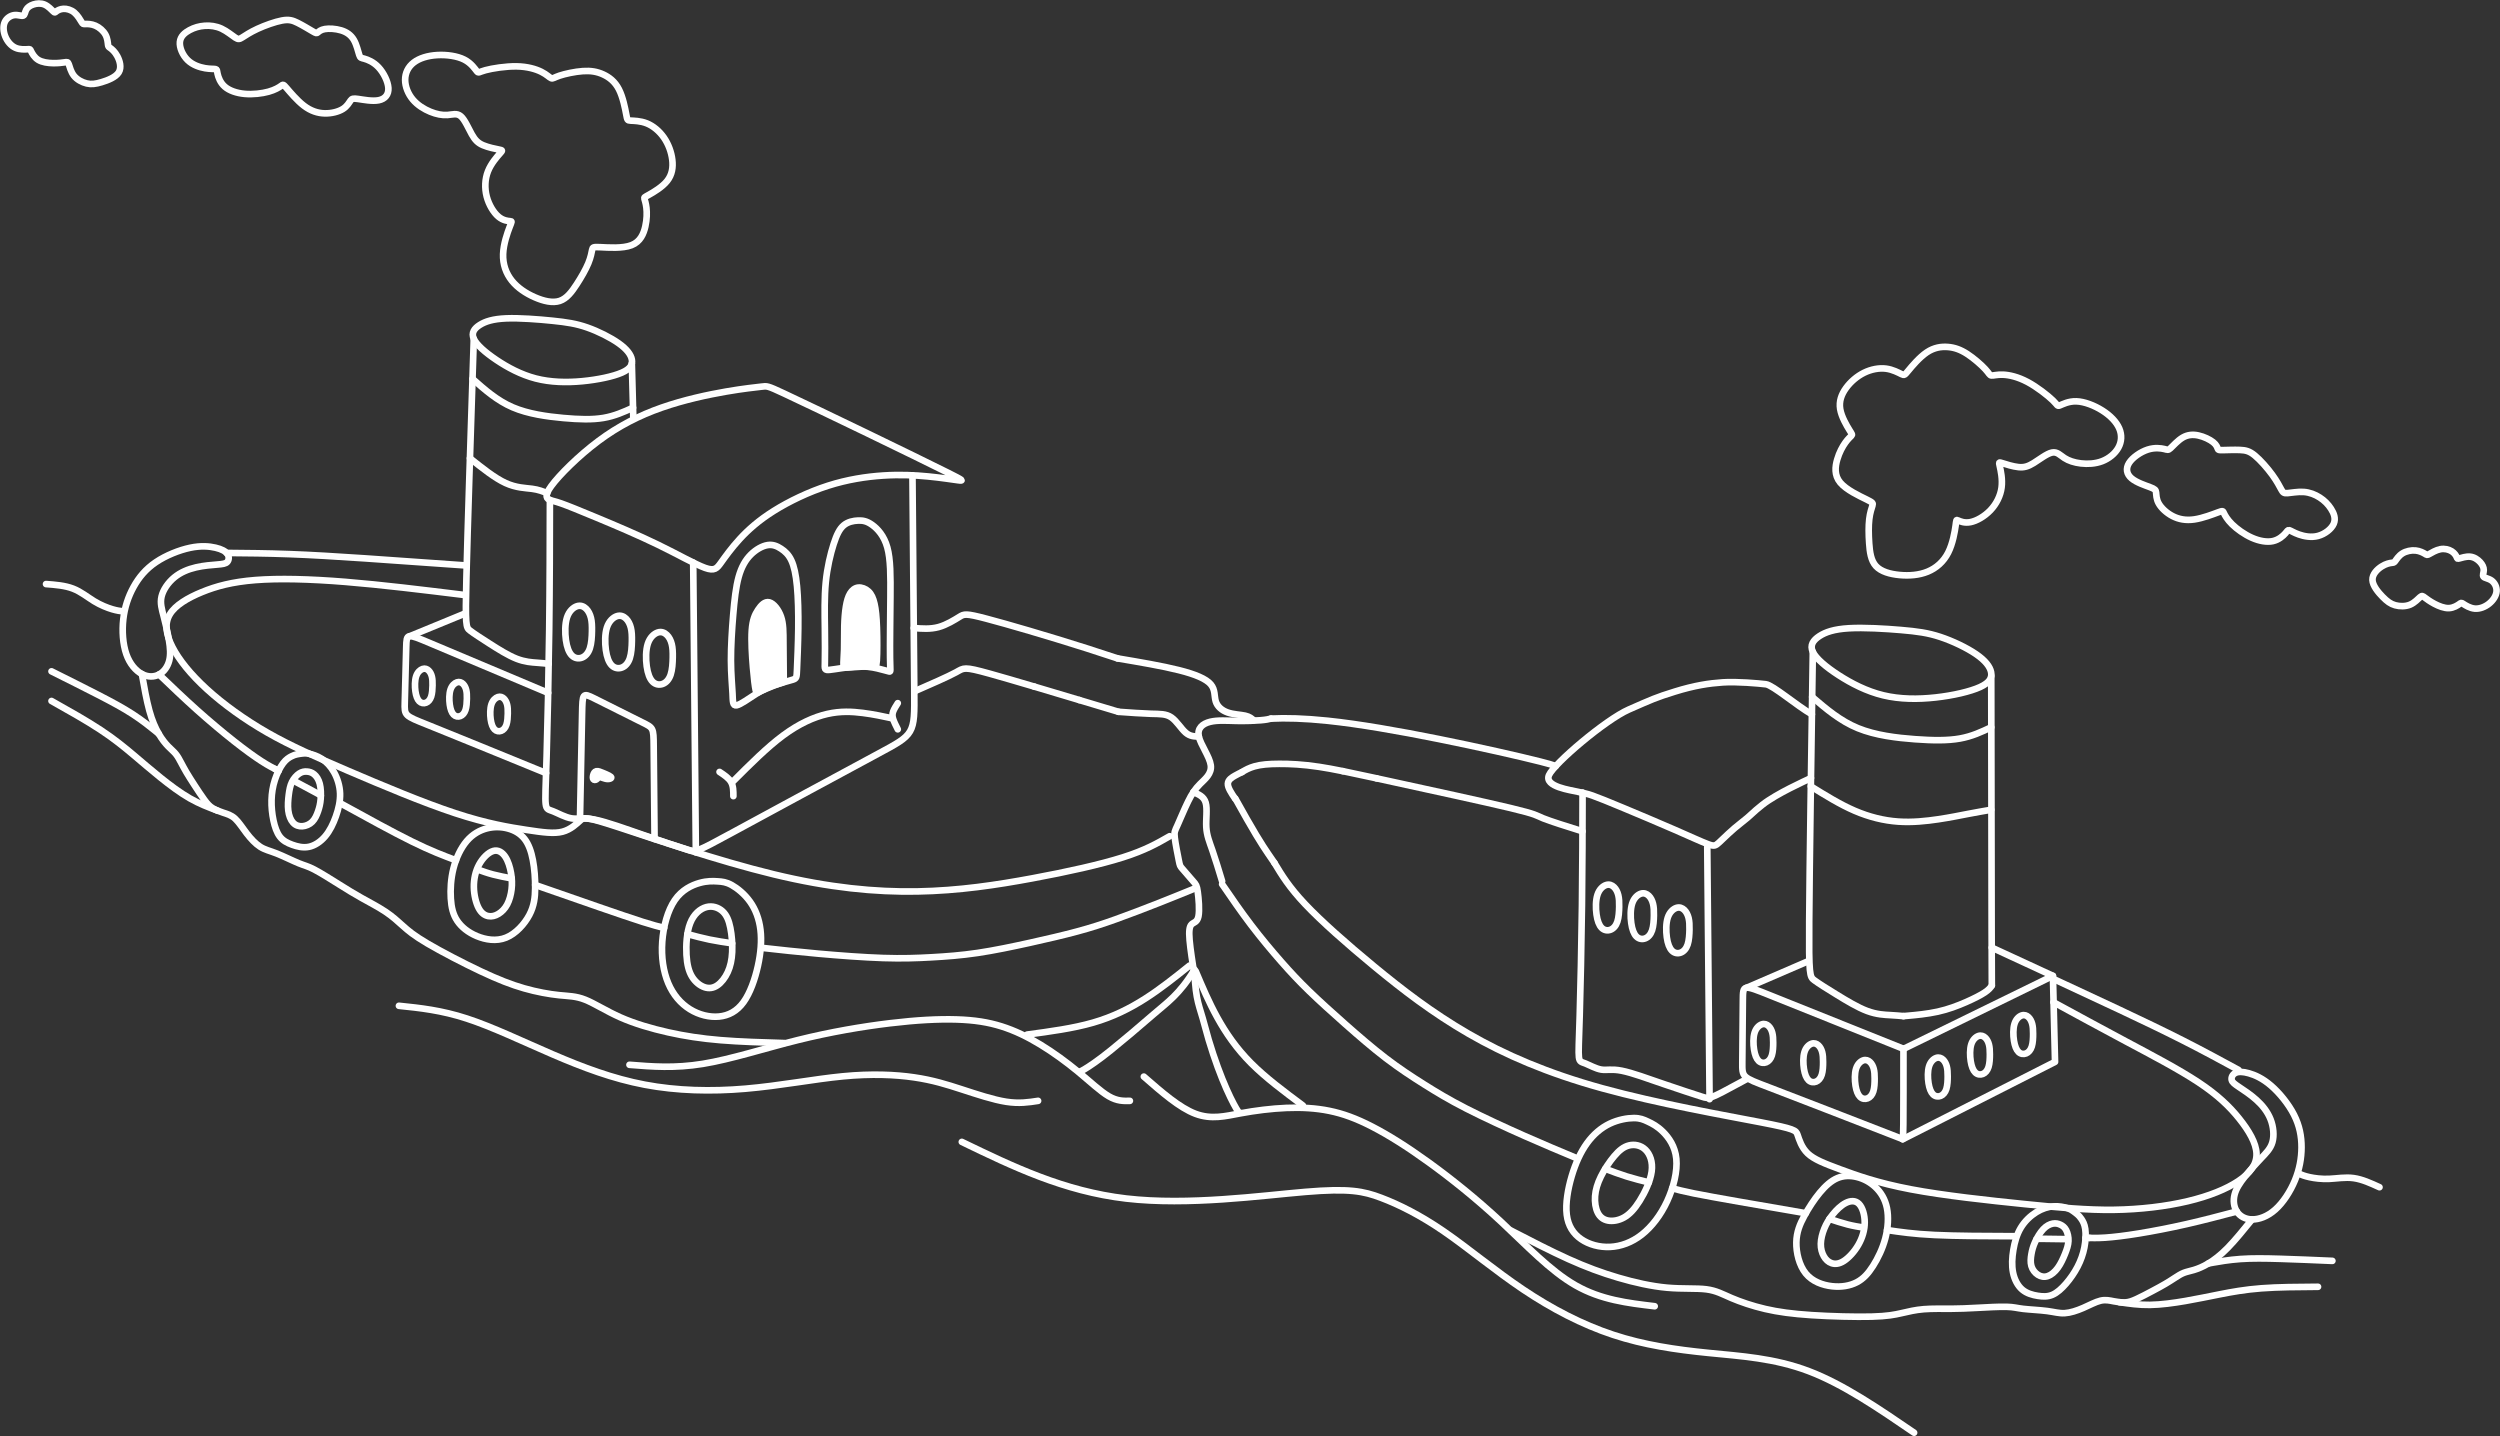 <?xml version="1.0" encoding="UTF-8" standalone="no"?>
<!-- Created with Inkscape (http://www.inkscape.org/) -->

<svg
   xmlns:dc="http://purl.org/dc/elements/1.1/"
   xmlns:cc="http://creativecommons.org/ns#"
   xmlns:rdf="http://www.w3.org/1999/02/22-rdf-syntax-ns#"
   xmlns:svg="http://www.w3.org/2000/svg"
   xmlns="http://www.w3.org/2000/svg"
   xmlns:sodipodi="http://sodipodi.sourceforge.net/DTD/sodipodi-0.dtd"
   xmlns:inkscape="http://www.inkscape.org/namespaces/inkscape"
   width="452.602"
   height="260.01"
   id="svg5704"
   version="1.1"
   inkscape:version="0.48.4 r9939"
   sodipodi:docname="boat-collision.svg">
  <rect width="100%" height="100%" fill="#333333" stroke="none"/>
  <defs
     id="defs5706" />
  <sodipodi:namedview
     id="base"
     pagecolor="#ffffff"
     bordercolor="#666666"
     borderopacity="1.0"
     inkscape:pageopacity="0.0"
     inkscape:pageshadow="2"
     inkscape:zoom="1.4"
     inkscape:cx="104.50939"
     inkscape:cy="82.414024"
     inkscape:document-units="px"
     inkscape:current-layer="layer1"
     showgrid="false"
     fit-margin-top="0"
     fit-margin-left="0"
     fit-margin-right="0"
     fit-margin-bottom="0"
     inkscape:window-width="1920"
     inkscape:window-height="1056"
     inkscape:window-x="0"
     inkscape:window-y="24"
     inkscape:window-maximized="1" />
  <g
     inkscape:label="Layer 1"
     inkscape:groupmode="layer"
     id="layer1"
     transform="translate(-56.522,-455.3)">
    <path
       style="fill:none;stroke:#ffffff;stroke-width:1.2;stroke-linecap:round;stroke-linejoin:round;stroke-opacity:1;stroke-miterlimit:4;stroke-dasharray:none"
       inkscape:connector-curvature="0"
       id="path4738"
       d="m 140.615,563.018 c -7.516,-0.923 -15.033,-1.846 -21.56,-2.374 -6.528,-0.527 -12.066,-0.659 -16.285,-0.33 -4.22,0.33 -7.121,1.121 -9.692,2.176 -2.571,1.055 -4.813,2.374 -5.802,4.022 -0.989,1.648 -0.725,3.626 0.462,5.934 1.187,2.308 3.297,4.945 6.264,7.648 2.967,2.703 6.791,5.473 10.945,7.846 4.154,2.374 8.637,4.352 14.637,6.923 6,2.571 13.516,5.736 19.319,7.648 5.802,1.912 9.89,2.572 12.923,3.033 3.033,0.461 5.011,0.725 6.527,0.33 1.516,-0.396 2.572,-1.451 3.231,-2.044 0.659,-0.593 0.923,-0.725 6.989,1.253 6.066,1.978 17.934,6.066 28.022,8.506 10.088,2.44 18.395,3.231 25.978,3.099 7.582,-0.132 14.44,-1.187 20.835,-2.374 6.396,-1.187 12.33,-2.506 16.397,-3.798 4.068,-1.292 6.269,-2.559 8.471,-3.826"
       class="fil0 str0" />
    <path
       style="fill:none;stroke:#ffffff;stroke-width:1.2;stroke-linecap:round;stroke-linejoin:round;stroke-opacity:1;stroke-miterlimit:4;stroke-dasharray:none"
       inkscape:connector-curvature="0"
       id="path4740"
       d="m 222.044,580.473 c 3.055,-1.335 6.11,-2.669 7.571,-3.469 1.461,-0.799 1.329,-1.063 6.077,0.255 2.016,0.56 4.912,1.405 8.081,2.345 m 8.148,2.432 c 1.671,0.501 3.279,0.984 4.738,1.422 0.834,0.25 1.619,0.486 2.36,0.708"
       class="fil0 str0" />
    <path
       style="fill:none;stroke:#ffffff;stroke-width:1.2;stroke-linecap:round;stroke-linejoin:round;stroke-opacity:1;stroke-miterlimit:4;stroke-dasharray:none"
       inkscape:connector-curvature="0"
       id="path4742"
       d="m 221.947,569 c 1.505,0.116 3.01,0.232 4.487,-0.171 1.478,-0.404 2.929,-1.327 3.786,-1.854 0.857,-0.527 1.121,-0.659 4.879,0.33 3.758,0.989 11.011,3.099 18.066,5.34 1.917,0.609 3.82,1.228 5.68,1.852"
       class="fil0 str0" />
    <path
       style="fill:none;stroke:#ffffff;stroke-width:1.2;stroke-linecap:round;stroke-linejoin:round;stroke-opacity:1;stroke-miterlimit:4;stroke-dasharray:none"
       inkscape:connector-curvature="0"
       id="path4744"
       d="m 140.615,557.652 c -6.33,-0.453 -12.659,-0.906 -18,-1.264 -5.341,-0.358 -9.692,-0.622 -13.705,-0.77 -4.013,-0.148 -7.688,-0.18 -11.362,-0.213"
       class="fil0 str0" />
    <path
       style="fill:none;stroke:#ffffff;stroke-width:1.2;stroke-linecap:round;stroke-linejoin:round;stroke-opacity:1;stroke-miterlimit:4;stroke-dasharray:none"
       inkscape:connector-curvature="0"
       id="path4746"
       d="m 90.938,554.475 c -1.96,0.411 -4.365,1.367 -6.194,2.602 -1.829,1.236 -3.081,2.751 -4.036,4.481 -0.956,1.73 -1.614,3.674 -1.862,5.832 -0.247,2.158 -0.082,4.531 0.544,6.326 0.626,1.796 1.713,3.015 2.817,3.608 1.104,0.593 2.224,0.56 3.114,0.083 0.89,-0.478 1.549,-1.4 1.831,-2.479 0.283,-1.079 0.189,-2.313 -0.042,-3.713 -0.231,-1.4 -0.598,-2.967 -0.946,-4.293 -0.348,-1.327 -0.678,-2.414 -0.398,-3.617 0.28,-1.203 1.17,-2.521 2.306,-3.46 1.137,-0.939 2.521,-1.499 3.937,-1.829 1.417,-0.33 2.867,-0.428 3.855,-0.511 0.989,-0.083 1.516,-0.149 1.812,-0.48 0.297,-0.331 0.363,-0.928 0.033,-1.422 -0.33,-0.494 -1.056,-0.885 -2.176,-1.146 -1.12,-0.262 -2.635,-0.395 -4.595,0.017 z"
       class="fil0 str0" />
    <path
       style="fill:none;stroke:#ffffff;stroke-width:1.2;stroke-linecap:round;stroke-linejoin:round;stroke-opacity:1;stroke-miterlimit:4;stroke-dasharray:none"
       inkscape:connector-curvature="0"
       id="path4748"
       d="m 112.451,591.755 c -0.605,-0.114 -0.926,-0.077 -1.248,-0.037 -0.323,0.04 -0.646,0.084 -0.946,0.151 -0.3,0.067 -0.576,0.157 -0.983,0.362 -0.407,0.205 -0.944,0.524 -1.493,1.244 -0.549,0.72 -1.109,1.84 -1.488,3.01 -0.379,1.17 -0.577,2.389 -0.61,3.641 -0.033,1.252 0.099,2.537 0.346,3.707 0.247,1.17 0.61,2.224 1.17,2.949 0.56,0.725 1.318,1.12 2.224,1.45 0.906,0.329 1.96,0.593 3.015,0.379 1.054,-0.214 2.109,-0.906 2.949,-1.895 0.84,-0.989 1.466,-2.273 1.944,-3.624 0.478,-1.351 0.807,-2.768 0.758,-4.151 -0.05,-1.384 -0.478,-2.735 -1.084,-3.819 -0.606,-1.084 -1.39,-1.902 -2.226,-2.443 -0.836,-0.542 -1.724,-0.807 -2.328,-0.922 z"
       class="fil0 str0" />
    <path
       style="fill:none;stroke:#ffffff;stroke-width:1.2;stroke-linecap:round;stroke-linejoin:round;stroke-opacity:1;stroke-miterlimit:4;stroke-dasharray:none"
       inkscape:connector-curvature="0"
       id="path4750"
       d="m 110.703,595.332 c -0.481,0.314 -0.996,0.877 -1.324,1.538 -0.328,0.661 -0.469,1.421 -0.581,2.321 -0.113,0.9 -0.197,1.941 -0.084,2.855 0.113,0.914 0.422,1.702 0.872,2.194 0.45,0.492 1.041,0.689 1.674,0.647 0.633,-0.042 1.308,-0.324 1.801,-0.816 0.492,-0.492 0.802,-1.195 1.041,-1.885 0.239,-0.689 0.408,-1.364 0.478,-2.237 0.07,-0.872 0.042,-1.941 -0.169,-2.757 -0.211,-0.816 -0.605,-1.379 -1.024,-1.72 -0.419,-0.342 -0.865,-0.463 -1.31,-0.491 -0.445,-0.028 -0.892,0.037 -1.372,0.35 z"
       class="fil0 str0" />
    <path
       style="fill:none;stroke:#ffffff;stroke-width:1.2;stroke-linecap:round;stroke-linejoin:round;stroke-opacity:1;stroke-miterlimit:4;stroke-dasharray:none"
       inkscape:connector-curvature="0"
       id="path4752"
       d="m 85.32,577.407 c 2.251,2.158 4.503,4.316 6.831,6.4 2.329,2.084 4.734,4.094 6.76,5.692 2.026,1.598 3.674,2.784 4.954,3.608 1.28,0.824 2.193,1.286 3.105,1.748"
       class="fil0 str0" />
    <path
       style="fill:none;stroke:#ffffff;stroke-width:1.2;stroke-linecap:round;stroke-linejoin:round;stroke-opacity:1;stroke-miterlimit:4;stroke-dasharray:none"
       inkscape:connector-curvature="0"
       id="path4754"
       d="m 106.324,594.527 c 0.048,0.025 0.096,0.049 0.095,0.049 -5e-4,-5e-4 -0.049,-0.025 -0.073,-0.037 -0.024,-0.012 -0.023,-0.012 -0.022,-0.012 z"
       class="fil0 str0" />
    <path
       style="fill:none;stroke:#ffffff;stroke-width:1.2;stroke-linecap:round;stroke-linejoin:round;stroke-opacity:1;stroke-miterlimit:4;stroke-dasharray:none"
       inkscape:connector-curvature="0"
       id="path4756"
       d="m 82.207,577.325 c 0.423,2.383 0.846,4.767 1.354,6.617 0.508,1.85 1.101,3.168 1.694,4.19 0.593,1.021 1.186,1.746 1.713,2.29 0.527,0.544 0.989,0.906 1.367,1.367 0.379,0.461 0.676,1.021 0.972,1.581 0.296,0.56 0.593,1.12 0.972,1.763 0.379,0.643 0.84,1.367 1.417,2.257 0.577,0.89 1.268,1.944 1.812,2.685 0.544,0.742 0.939,1.17 1.483,1.516 0.544,0.346 1.236,0.61 1.944,0.84 0.708,0.231 1.433,0.428 2.125,1.054 0.692,0.626 1.351,1.68 2.109,2.669 0.758,0.989 1.614,1.911 2.471,2.455 0.857,0.544 1.713,0.709 2.966,1.203 1.252,0.494 2.899,1.318 3.987,1.763 1.087,0.445 1.614,0.511 2.817,1.137 1.203,0.626 3.081,1.812 4.58,2.751 1.499,0.939 2.619,1.631 4.003,2.405 1.384,0.774 3.031,1.631 4.316,2.488 1.285,0.857 2.208,1.713 3.163,2.57 0.956,0.857 1.944,1.713 4.432,3.18 2.488,1.466 6.474,3.542 9.654,5.041 3.18,1.499 5.552,2.422 7.858,3.081 2.307,0.659 4.547,1.054 6.31,1.236 1.763,0.181 3.048,0.148 4.745,0.824 1.697,0.675 3.806,2.059 6.376,3.196 2.57,1.137 5.601,2.026 8.616,2.702 3.015,0.676 6.013,1.137 9.521,1.426 3.507,0.289 7.524,0.407 11.541,0.524"
       class="fil0 str0" />
    <path
       style="fill:none;stroke:#ffffff;stroke-width:1.2;stroke-linecap:round;stroke-linejoin:round;stroke-opacity:1;stroke-miterlimit:4;stroke-dasharray:none"
       inkscape:connector-curvature="0"
       id="path4758"
       d="m 144.698,605.264 c -1.307,0.332 -2.6,1.04 -3.674,2.3 -1.074,1.26 -1.931,3.073 -2.409,4.951 -0.478,1.878 -0.577,3.822 -0.478,5.437 0.099,1.614 0.396,2.899 1.153,4.036 0.758,1.137 1.977,2.125 3.558,2.784 1.581,0.659 3.526,0.989 5.288,0.28 1.763,-0.708 3.344,-2.455 4.217,-4.102 0.873,-1.647 1.038,-3.196 1.054,-4.876 0.017,-1.68 -0.115,-3.493 -0.412,-5.058 -0.297,-1.565 -0.758,-2.883 -1.51,-3.841 -0.752,-0.958 -1.796,-1.555 -2.978,-1.876 -1.182,-0.321 -2.504,-0.366 -3.811,-0.035 z"
       class="fil0 str0" />
    <path
       style="fill:none;stroke:#ffffff;stroke-width:1.2;stroke-linecap:round;stroke-linejoin:round;stroke-opacity:1;stroke-miterlimit:4;stroke-dasharray:none"
       inkscape:connector-curvature="0"
       id="path4760"
       d="m 145.814,609.362 c -0.881,0.254 -1.893,1.243 -2.555,2.457 -0.661,1.214 -0.972,2.653 -0.947,4.096 0.025,1.442 0.384,2.888 0.877,3.809 0.493,0.921 1.119,1.316 1.745,1.431 0.626,0.115 1.252,-0.049 1.845,-0.412 0.593,-0.362 1.153,-0.923 1.565,-1.697 0.412,-0.774 0.675,-1.763 0.791,-2.735 0.116,-0.972 0.083,-1.928 -0.099,-2.966 -0.181,-1.038 -0.511,-2.158 -1.051,-2.958 -0.54,-0.8 -1.291,-1.28 -2.172,-1.026 z"
       class="fil0 str0" />
    <path
       style="fill:none;stroke:#ffffff;stroke-width:1.2;stroke-linecap:round;stroke-linejoin:round;stroke-opacity:1;stroke-miterlimit:4;stroke-dasharray:none"
       inkscape:connector-curvature="0"
       id="path4762"
       d="m 183.17,615.153 c -1.401,0.394 -3.187,1.228 -4.475,3.096 -1.289,1.868 -2.08,4.769 -2.278,7.538 -0.198,2.769 0.198,5.407 1.088,7.516 0.89,2.11 2.275,3.692 3.923,4.714 1.648,1.022 3.561,1.484 5.275,1.319 1.714,-0.165 3.231,-0.956 4.427,-2.604 1.196,-1.648 2.072,-4.154 2.599,-6.527 0.527,-2.374 0.707,-4.615 0.467,-6.594 -0.24,-1.978 -0.9,-3.692 -1.888,-5.077 -0.989,-1.385 -2.308,-2.44 -3.313,-2.998 -1.005,-0.558 -1.698,-0.621 -2.552,-0.675 -0.855,-0.055 -1.871,-0.102 -3.272,0.292 z"
       class="fil0 str0" />
    <path
       style="fill:none;stroke:#ffffff;stroke-width:1.2;stroke-linecap:round;stroke-linejoin:round;stroke-opacity:1;stroke-miterlimit:4;stroke-dasharray:none"
       inkscape:connector-curvature="0"
       id="path4764"
       d="m 184.396,619.523 c -1.121,0.297 -2.275,1.269 -2.918,2.909 -0.643,1.64 -0.775,3.948 -0.676,5.728 0.099,1.78 0.429,3.033 1.022,3.989 0.593,0.956 1.451,1.615 2.264,1.885 0.813,0.269 1.582,0.149 2.308,-0.346 0.725,-0.494 1.407,-1.363 1.879,-2.39 0.473,-1.028 0.736,-2.214 0.802,-3.632 0.066,-1.418 -0.066,-3.066 -0.33,-4.385 -0.264,-1.319 -0.659,-2.308 -1.401,-2.992 -0.742,-0.684 -1.829,-1.063 -2.95,-0.766 z"
       class="fil0 str0" />
    <path
       style="fill:none;stroke:#ffffff;stroke-width:1.2;stroke-linecap:round;stroke-linejoin:round;stroke-opacity:1;stroke-miterlimit:4;stroke-dasharray:none"
       inkscape:connector-curvature="0"
       id="path4766"
       d="m 118.257,600.785 c 4.684,2.576 9.367,5.152 12.837,6.862 3.469,1.71 5.724,2.555 7.979,3.4"
       class="fil0 str0" />
    <path
       style="fill:none;stroke:#ffffff;stroke-width:1.2;stroke-linecap:round;stroke-linejoin:round;stroke-opacity:1;stroke-miterlimit:4;stroke-dasharray:none"
       inkscape:connector-curvature="0"
       id="path4768"
       d="m 153.409,615.509 c 4.069,1.418 8.138,2.836 11.524,4.006 3.386,1.17 6.087,2.093 7.944,2.682 1.856,0.589 2.867,0.844 3.878,1.099"
       class="fil0 str0" />
    <path
       style="fill:none;stroke:#ffffff;stroke-width:1.2;stroke-linecap:round;stroke-linejoin:round;stroke-opacity:1;stroke-miterlimit:4;stroke-dasharray:none"
       inkscape:connector-curvature="0"
       id="path4770"
       d="m 194.602,626.914 c 3.155,0.351 6.311,0.702 10.096,1.042 3.785,0.34 8.2,0.67 11.709,0.785 3.509,0.115 6.112,0.016 8.764,-0.132 2.653,-0.148 5.354,-0.346 8.353,-0.791 2.998,-0.445 6.293,-1.137 9.423,-1.828 3.13,-0.692 6.095,-1.384 8.599,-2.059 2.504,-0.675 4.547,-1.334 6.985,-2.207 2.438,-0.873 5.272,-1.961 7.737,-2.932 2.465,-0.971 4.56,-1.825 6.656,-2.68"
       class="fil0 str0" />
    <path
       style="fill:none;stroke:#ffffff;stroke-width:1.2;stroke-linecap:round;stroke-linejoin:round;stroke-opacity:1;stroke-miterlimit:4;stroke-dasharray:none"
       inkscape:connector-curvature="0"
       id="path4772"
       d="m 272.783,630.83 c -2.734,4.519 -4.987,5.977 -7.322,8.011 -2.832,2.466 -5.637,4.814 -7.848,6.608 -2.211,1.793 -3.93,2.94 -4.809,3.458 -0.619,0.365 -0.821,0.417 -0.888,0.402"
       class="fil0 str0" />
    <path
       style="fill:none;stroke:#ffffff;stroke-width:1.2;stroke-linecap:round;stroke-linejoin:round;stroke-opacity:1;stroke-miterlimit:4;stroke-dasharray:none"
       inkscape:connector-curvature="0"
       id="path4774"
       d="m 170.483,648.073 c 4.088,0.33 8.176,0.659 13.279,-0.171 5.103,-0.831 11.223,-2.822 17.19,-4.305 5.967,-1.484 11.782,-2.46 16.667,-3.047 4.885,-0.587 8.841,-0.785 12.072,-0.686 3.231,0.099 5.736,0.495 8.143,1.253 2.407,0.758 4.714,1.879 7.049,3.302 2.335,1.422 4.698,3.146 6.828,4.908 2.13,1.762 4.027,3.562 5.549,4.447 1.522,0.885 2.669,0.856 3.816,0.827"
       class="fil0 str0" />
    <path
       style="fill:none;stroke:#ffffff;stroke-width:1.2;stroke-linecap:round;stroke-linejoin:round;stroke-opacity:1;stroke-miterlimit:4;stroke-dasharray:none"
       inkscape:connector-curvature="0"
       id="path4776"
       d="m 128.747,637.391 c 3.824,0.396 7.648,0.791 12.296,2.308 4.648,1.517 10.121,4.154 15.56,6.494 5.44,2.341 10.846,4.385 16.651,5.483 5.805,1.099 12.008,1.253 18.206,0.725 6.198,-0.527 12.39,-1.736 17.629,-2.241 5.239,-0.506 9.525,-0.308 12.92,0.187 3.396,0.495 5.901,1.286 8.637,2.176 2.736,0.89 5.703,1.879 8.044,2.242 2.341,0.363 4.055,0.099 5.769,-0.165"
       class="fil0 str0" />
    <path
       style="fill:none;stroke:#ffffff;stroke-width:1.2;stroke-linecap:round;stroke-linejoin:round;stroke-opacity:1;stroke-miterlimit:4;stroke-dasharray:none"
       inkscape:connector-curvature="0"
       id="path4778"
       d="m 242.491,642.597 c 4.161,-0.56 8.323,-1.12 11.919,-2.158 3.596,-1.038 6.628,-2.554 9.444,-4.354 2.816,-1.801 5.417,-3.886 8.018,-5.972"
       class="fil0 str0" />
    <path
       style="fill:none;stroke:#ffffff;stroke-width:1.2;stroke-linecap:round;stroke-linejoin:round;stroke-opacity:1;stroke-miterlimit:4;stroke-dasharray:none"
       inkscape:connector-curvature="0"
       id="path4780"
       d="m 156.341,543.271 c 1.418,-1.945 4.912,-5.44 8.538,-8.143 3.626,-2.703 7.385,-4.615 11.439,-6.033 4.055,-1.418 8.407,-2.341 11.637,-2.901 3.231,-0.56 5.341,-0.758 6.396,-0.89 1.055,-0.132 1.055,-0.198 4.088,1.22 3.033,1.418 9.099,4.319 15.033,7.187 5.934,2.868 11.736,5.703 14.637,7.154 2.901,1.451 2.901,1.517 1.879,1.385 -1.022,-0.132 -3.066,-0.462 -5.44,-0.692 -2.374,-0.231 -5.077,-0.363 -8.143,-0.165 -3.066,0.198 -6.495,0.725 -9.989,1.846 -3.495,1.121 -7.055,2.835 -9.791,4.55 -2.736,1.714 -4.648,3.429 -6.165,5.077 -1.516,1.648 -2.637,3.231 -3.396,4.286 -0.758,1.055 -1.154,1.582 -2.901,0.956 -1.747,-0.626 -4.846,-2.407 -8.506,-4.187 -3.659,-1.78 -7.879,-3.561 -11.044,-4.879 -3.165,-1.319 -5.275,-2.176 -6.495,-2.604 -1.22,-0.429 -1.549,-0.429 -2.044,-0.626 -0.494,-0.198 -1.154,-0.593 0.264,-2.538 z"
       class="fil0 str0" />
    <path
       style="fill:none;stroke:#ffffff;stroke-width:1.2;stroke-linecap:round;stroke-linejoin:round;stroke-opacity:1;stroke-miterlimit:4;stroke-dasharray:none"
       inkscape:connector-curvature="0"
       id="path4782"
       d="m 156.077,545.81 c -0.011,7.582 -0.022,15.165 -0.126,23.472 -0.104,8.308 -0.302,17.341 -0.467,22.912 -0.165,5.571 -0.297,7.681 -0.165,8.703 0.132,1.022 0.527,0.956 1.374,1.294 0.847,0.338 2.145,1.08 3.278,1.264 1.133,0.185 2.101,-0.189 4.243,0.233 2.142,0.421 5.458,1.637 8.701,2.757 3.244,1.12 6.414,2.143 7.999,2.655 1.585,0.512 1.585,0.512 8.187,-3.067 6.602,-3.579 19.805,-10.736 26.407,-14.282 6.602,-3.546 6.602,-3.48 6.536,-11.278 -0.066,-7.798 -0.198,-23.46 -0.33,-39.123"
       class="fil0 str0" />
    <path
       style="fill:none;stroke:#ffffff;stroke-width:1.2;stroke-linecap:round;stroke-linejoin:round;stroke-opacity:1;stroke-miterlimit:4;stroke-dasharray:none"
       inkscape:connector-curvature="0"
       id="path4784"
       d="m 182.02,557.15 c 0.16,17.487 0.32,34.974 0.479,52.461"
       class="fil0 str0" />
    <path
       style="fill:none;stroke:#ffffff;stroke-width:1.2;stroke-linecap:round;stroke-linejoin:round;stroke-opacity:1;stroke-miterlimit:4;stroke-dasharray:none"
       inkscape:connector-curvature="0"
       id="path4786"
       d="m 161.525,603.488 c 0.151,-7.556 0.302,-15.112 0.378,-18.923 0.075,-3.811 0.075,-3.877 2.218,-2.822 2.143,1.055 6.429,3.231 8.572,4.286 2.143,1.055 2.143,0.989 2.174,4.332 0.031,3.343 0.094,10.097 0.157,16.85"
       class="fil0 str0" />
    <path
       style="fill:none;stroke:#ffffff;stroke-width:1.2;stroke-linecap:round;stroke-linejoin:round;stroke-opacity:1;stroke-miterlimit:4;stroke-dasharray:none"
       inkscape:connector-curvature="0"
       id="path4788"
       d="m 160.971,565.051 c -0.659,0.214 -1.417,0.873 -1.796,2.026 -0.379,1.153 -0.379,2.801 -0.198,4.102 0.181,1.302 0.544,2.257 1.071,2.784 0.527,0.527 1.219,0.626 1.829,0.396 0.61,-0.231 1.137,-0.791 1.433,-1.68 0.297,-0.89 0.363,-2.109 0.379,-3.097 0.017,-0.989 -0.016,-1.746 -0.181,-2.422 -0.165,-0.676 -0.461,-1.269 -0.89,-1.68 -0.428,-0.412 -0.989,-0.643 -1.647,-0.429 z"
       class="fil0 str0" />
    <path
       style="fill:none;stroke:#ffffff;stroke-width:1.2;stroke-linecap:round;stroke-linejoin:round;stroke-opacity:1;stroke-miterlimit:4;stroke-dasharray:none"
       inkscape:connector-curvature="0"
       id="path4790"
       d="m 168.2,566.852 c -0.659,0.214 -1.417,0.873 -1.796,2.026 -0.379,1.153 -0.379,2.801 -0.198,4.102 0.181,1.301 0.544,2.257 1.071,2.784 0.527,0.527 1.219,0.626 1.828,0.395 0.61,-0.231 1.137,-0.791 1.433,-1.68 0.297,-0.89 0.363,-2.109 0.379,-3.097 0.016,-0.988 -0.016,-1.746 -0.181,-2.422 -0.165,-0.676 -0.461,-1.268 -0.89,-1.68 -0.428,-0.412 -0.989,-0.643 -1.647,-0.428 z"
       class="fil0 str0" />
    <path
       style="fill:none;stroke:#ffffff;stroke-width:1.2;stroke-linecap:round;stroke-linejoin:round;stroke-opacity:1;stroke-miterlimit:4;stroke-dasharray:none"
       inkscape:connector-curvature="0"
       id="path4792"
       d="m 175.6,569.808 c -0.659,0.214 -1.417,0.873 -1.795,2.026 -0.379,1.153 -0.379,2.801 -0.198,4.102 0.181,1.302 0.544,2.257 1.071,2.784 0.527,0.527 1.219,0.626 1.829,0.396 0.61,-0.231 1.137,-0.791 1.433,-1.68 0.297,-0.89 0.363,-2.109 0.379,-3.097 0.017,-0.989 -0.016,-1.746 -0.181,-2.422 -0.165,-0.676 -0.461,-1.269 -0.89,-1.68 -0.428,-0.412 -0.988,-0.643 -1.647,-0.429 z"
       class="fil0 str0" />
    <path
       style="fill:none;stroke:#ffffff;stroke-width:1.2;stroke-linecap:round;stroke-linejoin:round;stroke-opacity:1;stroke-miterlimit:4;stroke-dasharray:none"
       inkscape:connector-curvature="0"
       id="path4794"
       d="m 133.038,576.406 c -0.433,0.141 -0.932,0.574 -1.181,1.333 -0.249,0.758 -0.249,1.842 -0.13,2.698 0.119,0.856 0.358,1.485 0.705,1.831 0.347,0.347 0.802,0.412 1.203,0.26 0.401,-0.152 0.748,-0.52 0.943,-1.105 0.195,-0.585 0.238,-1.387 0.249,-2.037 0.011,-0.65 -0.011,-1.149 -0.119,-1.593 -0.108,-0.444 -0.303,-0.834 -0.585,-1.105 -0.282,-0.271 -0.65,-0.423 -1.084,-0.282 z"
       class="fil0 str0" />
    <path
       style="fill:none;stroke:#ffffff;stroke-width:1.2;stroke-linecap:round;stroke-linejoin:round;stroke-opacity:1;stroke-miterlimit:4;stroke-dasharray:none"
       inkscape:connector-curvature="0"
       id="path4796"
       d="m 139.258,578.825 c -0.433,0.141 -0.932,0.574 -1.181,1.333 -0.249,0.759 -0.249,1.842 -0.13,2.698 0.119,0.856 0.358,1.485 0.704,1.831 0.347,0.347 0.802,0.412 1.203,0.26 0.401,-0.152 0.748,-0.52 0.943,-1.105 0.195,-0.585 0.238,-1.387 0.249,-2.037 0.011,-0.65 -0.011,-1.149 -0.119,-1.593 -0.108,-0.444 -0.303,-0.834 -0.585,-1.105 -0.282,-0.271 -0.65,-0.422 -1.084,-0.282 z"
       class="fil0 str0" />
    <path
       style="fill:none;stroke:#ffffff;stroke-width:1.2;stroke-linecap:round;stroke-linejoin:round;stroke-opacity:1;stroke-miterlimit:4;stroke-dasharray:none"
       inkscape:connector-curvature="0"
       id="path4798"
       d="m 146.664,581.491 c -0.434,0.141 -0.932,0.574 -1.181,1.333 -0.249,0.759 -0.249,1.842 -0.13,2.698 0.119,0.856 0.358,1.485 0.705,1.831 0.347,0.347 0.802,0.412 1.203,0.26 0.401,-0.152 0.748,-0.52 0.943,-1.105 0.195,-0.585 0.238,-1.387 0.249,-2.037 0.011,-0.65 -0.011,-1.149 -0.119,-1.593 -0.109,-0.444 -0.303,-0.834 -0.585,-1.105 -0.282,-0.271 -0.65,-0.422 -1.084,-0.282 z"
       class="fil0 str0" />
    <path
       style="fill:none;stroke:#ffffff;stroke-width:1.2;stroke-linecap:round;stroke-linejoin:round;stroke-opacity:1;stroke-miterlimit:4;stroke-dasharray:none"
       inkscape:connector-curvature="0"
       id="path4800"
       d="m 155.761,580.739 c -8.543,-3.599 -17.086,-7.198 -21.357,-8.998 -4.272,-1.8 -4.272,-1.8 -4.338,0.706 -0.066,2.506 -0.198,7.516 -0.264,9.989 -0.066,2.473 -0.066,2.407 4.209,4.121 4.275,1.715 12.825,5.211 21.375,8.707"
       class="fil0 str0" />
    <path
       style="fill:none;stroke:#ffffff;stroke-width:1.2;stroke-linecap:round;stroke-linejoin:round;stroke-opacity:1;stroke-miterlimit:4;stroke-dasharray:none"
       inkscape:connector-curvature="0"
       id="path4802"
       d="m 130.731,570.471 c 3.295,-1.355 6.59,-2.709 9.885,-4.064"
       class="fil0 str0" />
    <path
       style="fill:none;stroke:#ffffff;stroke-width:1.2;stroke-linecap:round;stroke-linejoin:round;stroke-opacity:1;stroke-miterlimit:4;stroke-dasharray:none"
       inkscape:connector-curvature="0"
       id="path4804"
       d="m 156.571,513.37 c -2.571,-0.264 -6,-0.527 -8.407,-0.429 -2.407,0.099 -3.791,0.561 -4.78,1.187 -0.989,0.626 -1.582,1.418 -1.088,2.506 0.495,1.088 2.077,2.473 4.088,3.824 2.011,1.352 4.451,2.67 7.121,3.363 2.67,0.692 5.571,0.758 8.406,0.495 2.835,-0.264 5.604,-0.857 7.187,-1.549 1.582,-0.692 1.978,-1.484 1.813,-2.374 -0.165,-0.89 -0.89,-1.879 -2.374,-2.934 -1.484,-1.055 -3.725,-2.176 -5.703,-2.868 -1.978,-0.692 -3.692,-0.956 -6.264,-1.22 z"
       class="fil0 str0" />
    <path
       style="fill:none;stroke:#ffffff;stroke-width:1.2;stroke-linecap:round;stroke-linejoin:round;stroke-opacity:1;stroke-miterlimit:4;stroke-dasharray:none"
       inkscape:connector-curvature="0"
       id="path4806"
       d="m 142.297,516.634 c -0.56,17.25 -1.121,34.5 -1.335,43.253 -0.214,8.753 -0.082,9.008 0.643,9.564 0.725,0.556 2.044,1.413 3.593,2.402 1.549,0.989 3.33,2.11 4.846,2.703 1.517,0.593 2.769,0.659 3.694,0.725 0.925,0.066 1.523,0.132 2.12,0.198"
       class="fil0 str0" />
    <path
       style="fill:none;stroke:#ffffff;stroke-width:1.2;stroke-linecap:round;stroke-linejoin:round;stroke-opacity:1;stroke-miterlimit:4;stroke-dasharray:none"
       inkscape:connector-curvature="0"
       id="path4808"
       d="m 142.061,523.881 c 2.221,1.969 4.443,3.938 7.268,5.153 2.825,1.215 6.254,1.677 9.154,1.94 2.901,0.264 5.275,0.33 7.294,-0.014 2.019,-0.343 3.684,-1.097 5.349,-1.85"
       class="fil0 str0" />
    <path
       style="fill:none;stroke:#ffffff;stroke-width:1.2;stroke-linecap:round;stroke-linejoin:round;stroke-opacity:1;stroke-miterlimit:4;stroke-dasharray:none"
       inkscape:connector-curvature="0"
       id="path4810"
       d="m 170.912,521.085 c 0.088,3.287 0.176,6.574 0.264,9.86"
       class="fil0 str0" />
    <path
       style="fill:none;stroke:#ffffff;stroke-width:1.2;stroke-linecap:round;stroke-linejoin:round;stroke-opacity:1;stroke-miterlimit:4;stroke-dasharray:none"
       inkscape:connector-curvature="0"
       id="path4812"
       d="m 141.6,538.261 c 2.243,1.791 4.487,3.582 6.433,4.478 1.946,0.895 3.594,0.895 4.803,1.054 1.209,0.159 1.979,0.476 2.749,0.792"
       class="fil0 str0" />
    <path
       style="fill:none;stroke:#ffffff;stroke-width:1.2;stroke-linecap:round;stroke-linejoin:round;stroke-opacity:1;stroke-miterlimit:4;stroke-dasharray:none"
       inkscape:connector-curvature="0"
       id="path4814"
       d="m 150.044,467.316 c -1.978,-0.033 -4.418,0.363 -5.637,0.692 -1.22,0.33 -1.22,0.593 -1.549,0.198 -0.33,-0.396 -0.989,-1.451 -2.275,-2.11 -1.286,-0.659 -3.198,-0.923 -4.912,-0.824 -1.714,0.099 -3.231,0.56 -4.253,1.352 -1.022,0.791 -1.549,1.912 -1.549,3.132 0,1.22 0.528,2.539 1.385,3.56 0.857,1.022 2.044,1.747 3.165,2.209 1.121,0.462 2.176,0.659 3.099,0.593 0.923,-0.066 1.714,-0.396 2.439,0.231 0.725,0.626 1.385,2.209 1.978,3.264 0.593,1.055 1.121,1.582 2.044,1.978 0.923,0.396 2.242,0.659 2.901,0.791 0.659,0.132 0.659,0.132 0.132,0.725 -0.527,0.593 -1.582,1.78 -2.143,3.198 -0.56,1.418 -0.626,3.066 -0.231,4.582 0.396,1.516 1.253,2.901 2.11,3.626 0.857,0.725 1.714,0.791 2.11,0.824 0.396,0.033 0.33,0.033 -0.066,1.055 -0.396,1.022 -1.121,3.066 -1.187,4.912 -0.066,1.846 0.527,3.495 1.582,4.813 1.055,1.319 2.572,2.308 4.154,3 1.582,0.692 3.231,1.088 4.517,0.659 1.286,-0.429 2.209,-1.681 3.066,-3 0.857,-1.319 1.648,-2.703 2.11,-3.824 0.462,-1.121 0.593,-1.978 0.692,-2.44 0.099,-0.462 0.165,-0.527 1.516,-0.462 1.352,0.066 3.989,0.264 5.604,-0.363 1.615,-0.626 2.209,-2.077 2.506,-3.396 0.297,-1.319 0.297,-2.506 0.198,-3.363 -0.099,-0.857 -0.297,-1.385 -0.363,-1.648 -0.066,-0.264 0,-0.264 0.824,-0.725 0.824,-0.462 2.407,-1.385 3.297,-2.506 0.89,-1.121 1.088,-2.44 0.923,-3.824 -0.165,-1.385 -0.692,-2.835 -1.516,-4.022 -0.824,-1.187 -1.945,-2.11 -3.099,-2.572 -1.154,-0.462 -2.341,-0.462 -2.934,-0.494 -0.593,-0.033 -0.593,-0.099 -0.791,-1.154 -0.198,-1.055 -0.593,-3.099 -1.319,-4.517 -0.725,-1.418 -1.78,-2.209 -2.868,-2.703 -1.088,-0.495 -2.209,-0.692 -3.659,-0.593 -1.451,0.099 -3.231,0.494 -4.22,0.824 -0.989,0.33 -1.187,0.593 -1.516,0.462 -0.33,-0.132 -0.791,-0.66 -1.78,-1.154 -0.989,-0.495 -2.506,-0.956 -4.484,-0.989 z"
       class="fil0 str0" />
    <path
       style="fill:none;stroke:#ffffff;stroke-width:1.2;stroke-linecap:round;stroke-linejoin:round;stroke-opacity:1;stroke-miterlimit:4;stroke-dasharray:none"
       inkscape:connector-curvature="0"
       id="path4816"
       d="m 107.583,459.008 c -1.253,0.231 -3.099,0.89 -4.45,1.516 -1.352,0.626 -2.209,1.22 -2.736,1.549 -0.527,0.33 -0.725,0.396 -1.286,0.033 -0.56,-0.363 -1.484,-1.154 -2.473,-1.615 -0.989,-0.462 -2.044,-0.593 -3.033,-0.527 -0.989,0.066 -1.912,0.33 -2.769,0.791 -0.857,0.462 -1.648,1.121 -1.747,2.143 -0.099,1.022 0.495,2.407 1.417,3.297 0.923,0.89 2.176,1.286 3.132,1.451 0.956,0.165 1.615,0.099 1.912,0.165 0.297,0.066 0.231,0.264 0.363,0.857 0.132,0.593 0.462,1.582 1.286,2.308 0.824,0.725 2.143,1.187 3.626,1.319 1.483,0.132 3.132,-0.066 4.318,-0.395 1.187,-0.33 1.912,-0.791 2.275,-1.055 0.363,-0.264 0.363,-0.33 0.989,0.395 0.626,0.725 1.879,2.242 3.132,3.198 1.253,0.956 2.506,1.352 3.758,1.385 1.253,0.033 2.506,-0.297 3.296,-0.791 0.791,-0.494 1.121,-1.154 1.385,-1.516 0.264,-0.363 0.462,-0.429 1.385,-0.297 0.923,0.132 2.571,0.462 3.725,0.231 1.154,-0.231 1.813,-1.022 1.747,-2.209 -0.066,-1.187 -0.857,-2.769 -1.78,-3.758 -0.923,-0.989 -1.978,-1.385 -2.571,-1.549 -0.593,-0.165 -0.725,-0.099 -0.923,-0.692 -0.198,-0.593 -0.462,-1.846 -0.989,-2.736 -0.527,-0.89 -1.319,-1.418 -2.308,-1.714 -0.989,-0.297 -2.176,-0.363 -2.934,-0.231 -0.758,0.132 -1.088,0.462 -1.286,0.626 -0.198,0.165 -0.264,0.165 -0.89,-0.198 -0.626,-0.363 -1.813,-1.088 -2.736,-1.549 -0.923,-0.462 -1.582,-0.659 -2.835,-0.429 z"
       class="fil0 str0" />
    <path
       style="fill:none;stroke:#ffffff;stroke-width:1.2;stroke-linecap:round;stroke-linejoin:round;stroke-opacity:1;stroke-miterlimit:4;stroke-dasharray:none"
       inkscape:connector-curvature="0"
       id="path4818"
       d="m 74.925,470.175 c 1.104,-0.33 2.554,-0.89 3.097,-1.779 0.544,-0.89 0.181,-2.109 -0.264,-2.933 -0.445,-0.824 -0.972,-1.252 -1.268,-1.466 -0.297,-0.214 -0.363,-0.214 -0.412,-0.593 -0.049,-0.379 -0.082,-1.137 -0.461,-1.829 -0.379,-0.692 -1.104,-1.318 -1.829,-1.631 -0.725,-0.313 -1.45,-0.313 -1.828,-0.297 -0.379,0.017 -0.412,0.05 -0.659,-0.346 -0.247,-0.395 -0.708,-1.219 -1.318,-1.73 -0.61,-0.511 -1.367,-0.708 -1.977,-0.675 -0.61,0.033 -1.071,0.296 -1.301,0.478 -0.231,0.181 -0.231,0.28 -0.527,0 -0.297,-0.28 -0.89,-0.939 -1.565,-1.236 -0.676,-0.297 -1.433,-0.231 -2.043,-0.033 -0.61,0.198 -1.071,0.527 -1.301,0.956 -0.231,0.428 -0.231,0.956 -0.544,1.071 -0.313,0.115 -0.939,-0.181 -1.614,-0.099 -0.676,0.082 -1.4,0.544 -1.73,1.268 -0.329,0.725 -0.264,1.713 0.099,2.603 0.362,0.89 1.021,1.68 1.829,2.043 0.807,0.362 1.763,0.297 2.224,0.264 0.461,-0.033 0.428,-0.033 0.61,0.346 0.181,0.379 0.577,1.137 1.301,1.581 0.725,0.445 1.779,0.577 2.685,0.593 0.906,0.017 1.664,-0.082 2.109,-0.148 0.445,-0.066 0.577,-0.099 0.741,0.346 0.165,0.445 0.363,1.367 0.923,2.076 0.56,0.708 1.483,1.203 2.323,1.4 0.84,0.198 1.598,0.099 2.702,-0.231 z"
       class="fil0 str0" />
    <path
       style="fill:#ffffff;fill-opacity:1;fill-rule:evenodd;stroke:#ffffff;stroke-width:1.2;stroke-linecap:round;stroke-linejoin:round;stroke-opacity:1;stroke-miterlimit:4;stroke-dasharray:none"
       inkscape:connector-curvature="0"
       id="path4820"
       d="m 163.92,595.628 c 0.082,-0.313 0.247,-0.643 0.56,-0.709 0.313,-0.066 0.774,0.132 1.203,0.313 0.428,0.181 0.824,0.346 1.104,0.494 0.28,0.148 0.445,0.28 0.396,0.395 -0.05,0.115 -0.313,0.214 -0.61,0.214 -0.296,0 -0.626,-0.099 -0.906,-0.198 -0.28,-0.099 -0.511,-0.198 -0.692,-0.132 -0.181,0.066 -0.313,0.297 -0.494,0.412 -0.181,0.115 -0.412,0.115 -0.527,-0.033 -0.115,-0.148 -0.115,-0.445 -0.033,-0.758 z"
       class="fil1 str0" />
    <path
       style="fill:none;stroke:#ffffff;stroke-width:1.2;stroke-linecap:round;stroke-linejoin:round;stroke-opacity:1;stroke-miterlimit:4;stroke-dasharray:none"
       inkscape:connector-curvature="0"
       id="path4822"
       d="m 195.504,553.983 c -0.956,0.147 -2.109,0.78 -3.058,1.728 -0.949,0.949 -1.693,2.214 -2.197,4.037 -0.504,1.823 -0.768,4.206 -0.993,6.898 -0.225,2.693 -0.411,5.696 -0.402,8.209 0.009,2.513 0.214,4.536 0.284,5.976 0.07,1.44 0.004,2.297 0.729,2.165 0.725,-0.132 2.242,-1.253 3.495,-2.044 1.253,-0.791 2.242,-1.253 3.428,-1.648 1.187,-0.396 2.571,-0.725 3.264,-0.956 0.692,-0.231 0.692,-0.363 0.758,-1.912 0.066,-1.549 0.198,-4.517 0.231,-7.352 0.033,-2.835 -0.033,-5.539 -0.231,-7.648 -0.198,-2.11 -0.527,-3.626 -1.022,-4.681 -0.495,-1.055 -1.154,-1.648 -1.863,-2.114 -0.709,-0.466 -1.468,-0.804 -2.424,-0.657 z"
       class="fil0 str0" />
    <path
       style="fill:none;stroke:#ffffff;stroke-width:1.2;stroke-linecap:round;stroke-linejoin:round;stroke-opacity:1;stroke-miterlimit:4;stroke-dasharray:none"
       inkscape:connector-curvature="0"
       id="path4824"
       d="m 211.879,549.54 c -0.857,0.033 -1.841,0.228 -2.596,0.854 -0.756,0.625 -1.283,1.68 -1.844,3.427 -0.56,1.747 -1.154,4.187 -1.418,6.89 -0.264,2.703 -0.198,5.67 -0.165,8.308 0.033,2.637 0.033,4.945 0,6.198 -0.033,1.253 -0.099,1.451 0.89,1.352 0.989,-0.099 3.033,-0.495 4.681,-0.593 1.648,-0.099 2.901,0.099 3.923,0.33 1.022,0.231 1.813,0.495 2.143,0.56 0.33,0.066 0.198,-0.066 0.165,-2.473 -0.033,-2.407 0.033,-7.088 0.066,-10.945 0.033,-3.857 0.033,-6.89 -0.56,-9.033 -0.593,-2.143 -1.78,-3.396 -2.739,-4.087 -0.959,-0.691 -1.689,-0.821 -2.546,-0.788 z"
       class="fil0 str0" />
    <path
       style="fill:#ffffff;fill-opacity:1;fill-rule:evenodd;stroke:#ffffff;stroke-width:1.2;stroke-linecap:round;stroke-linejoin:round;stroke-opacity:1;stroke-miterlimit:4;stroke-dasharray:none"
       inkscape:connector-curvature="0"
       id="path4826"
       d="m 195.788,564.341 c -0.791,-0.198 -1.476,0.526 -2.037,1.369 -0.56,0.843 -0.996,1.806 -1.128,3.685 -0.132,1.879 0.04,4.674 0.214,6.753 0.174,2.079 0.35,3.442 0.487,4.074 0.137,0.632 0.235,0.534 0.806,0.259 0.571,-0.274 1.616,-0.726 2.41,-1.033 0.794,-0.307 1.337,-0.47 1.608,-0.551 0.271,-0.081 0.271,-0.081 0.258,-1.362 -0.014,-1.281 -0.043,-3.843 -0.05,-5.849 -0.008,-2.006 0.005,-3.458 -0.437,-4.743 -0.442,-1.285 -1.339,-2.404 -2.131,-2.602 z"
       class="fil1 str0" />
    <path
       style="fill:#ffffff;fill-opacity:1;fill-rule:evenodd;stroke:#ffffff;stroke-width:1.2;stroke-linecap:round;stroke-linejoin:round;stroke-opacity:1;stroke-miterlimit:4;stroke-dasharray:none"
       inkscape:connector-curvature="0"
       id="path4828"
       d="m 211.895,561.674 c -0.609,0.066 -1.105,0.461 -1.467,1.054 -0.363,0.593 -0.593,1.384 -0.758,2.372 -0.165,0.989 -0.263,2.175 -0.296,3.542 -0.033,1.367 0,2.916 -0.037,4.212 -0.037,1.296 -0.145,2.338 -0.11,2.847 0.035,0.509 0.212,0.484 0.886,0.441 0.674,-0.044 1.844,-0.106 2.713,-0.169 0.87,-0.063 1.439,-0.126 1.81,-0.071 0.371,0.055 0.544,0.228 0.63,-1.027 0.086,-1.255 0.086,-3.938 0.018,-5.937 -0.069,-1.999 -0.205,-3.314 -0.438,-4.333 -0.233,-1.02 -0.562,-1.745 -1.089,-2.239 -0.527,-0.494 -1.251,-0.758 -1.861,-0.692 z"
       class="fil1 str0" />
    <path
       style="fill:none;stroke:#ffffff;stroke-width:1.2;stroke-linecap:round;stroke-linejoin:round;stroke-opacity:1;stroke-miterlimit:4;stroke-dasharray:none"
       inkscape:connector-curvature="0"
       id="path4830"
       d="m 65.847,582.205 c 3.165,1.78 6.33,3.56 8.835,5.209 2.506,1.648 4.352,3.165 6.033,4.582 1.681,1.418 3.198,2.736 4.879,4.088 1.681,1.352 3.528,2.736 5.279,3.74 1.751,1.003 3.408,1.625 5.064,2.247"
       class="fil0 str0" />
    <path
       style="fill:none;stroke:#ffffff;stroke-width:1.2;stroke-linecap:round;stroke-linejoin:round;stroke-opacity:1;stroke-miterlimit:4;stroke-dasharray:none"
       inkscape:connector-curvature="0"
       id="path4832"
       d="m 65.847,576.839 c 2.945,1.47 5.89,2.941 8.395,4.231 2.506,1.29 4.572,2.4 6.334,3.547 1.762,1.147 3.22,2.332 3.95,2.924 0.729,0.592 0.729,0.592 0.729,0.592 0,0 0,0 0,0"
       class="fil0 str0" />
    <path
       style="fill:none;stroke:#ffffff;stroke-width:1.2;stroke-linecap:round;stroke-linejoin:round;stroke-opacity:1;stroke-miterlimit:4;stroke-dasharray:none"
       inkscape:connector-curvature="0"
       id="path4834"
       d="m 64.858,561.04 c 1.714,0.132 3.429,0.264 4.879,0.824 1.451,0.56 2.637,1.549 3.824,2.275 1.187,0.725 2.374,1.187 3.254,1.451 0.881,0.264 1.456,0.33 2.03,0.396"
       class="fil0 str0" />
    <path
       style="fill:none;stroke:#ffffff;stroke-width:1.2;stroke-linecap:round;stroke-linejoin:round;stroke-opacity:1;stroke-miterlimit:4;stroke-dasharray:none"
       inkscape:connector-curvature="0"
       id="path4836"
       d="m 109.671,596.635 c 1.647,0.88 3.293,1.76 4.117,2.207 0.823,0.447 0.823,0.461 0.823,0.475"
       class="fil0 str0" />
    <path
       style="fill:none;stroke:#ffffff;stroke-width:1.2;stroke-linecap:round;stroke-linejoin:round;stroke-opacity:1;stroke-miterlimit:4;stroke-dasharray:none"
       inkscape:connector-curvature="0"
       id="path4838"
       d="m 180.969,624.41 c 1.333,0.36 2.667,0.719 4.018,0.998 1.351,0.278 2.719,0.476 4.087,0.673"
       class="fil0 str0" />
    <path
       style="fill:none;stroke:#ffffff;stroke-width:1.2;stroke-linecap:round;stroke-linejoin:round;stroke-opacity:1;stroke-miterlimit:4;stroke-dasharray:none"
       inkscape:connector-curvature="0"
       id="path4840"
       d="m 142.964,612.702 c 0.898,0.325 1.796,0.65 2.83,0.922 1.034,0.272 2.203,0.49 3.372,0.709"
       class="fil0 str0" />
    <path
       style="fill:none;stroke:#ffffff;stroke-width:1.2;stroke-linecap:round;stroke-linejoin:round;stroke-opacity:1;stroke-miterlimit:4;stroke-dasharray:none"
       inkscape:connector-curvature="0"
       id="path4842"
       d="m 189.292,596.704 c 3.06,-3.06 6.12,-6.12 9.005,-8.256 2.885,-2.135 5.594,-3.346 8.002,-3.893 2.407,-0.547 4.513,-0.43 6.422,-0.187 1.909,0.242 3.622,0.61 5.335,0.978"
       class="fil0 str0" />
    <path
       style="fill:none;stroke:#ffffff;stroke-width:1.2;stroke-linecap:round;stroke-linejoin:round;stroke-opacity:1;stroke-miterlimit:4;stroke-dasharray:none"
       inkscape:connector-curvature="0"
       id="path4844"
       d="m 186.79,595.05 c 0.834,0.551 1.668,1.103 2.085,1.833 0.417,0.73 0.417,1.641 0.417,2.551"
       class="fil0 str0" />
    <path
       style="fill:none;stroke:#ffffff;stroke-width:1.2;stroke-linecap:round;stroke-linejoin:round;stroke-opacity:1;stroke-miterlimit:4;stroke-dasharray:none"
       inkscape:connector-curvature="0"
       id="path4846"
       d="m 219.057,582.6 c -0.334,0.526 -0.668,1.052 -0.835,1.51 -0.167,0.458 -0.167,0.848 -2.6e-4,1.374 0.167,0.526 0.501,1.189 0.835,1.851"
       class="fil0 str0" />
    <path
       style="fill:none;stroke:#ffffff;stroke-width:1.2;stroke-linecap:round;stroke-linejoin:round;stroke-opacity:1;stroke-miterlimit:4;stroke-dasharray:none"
       inkscape:connector-curvature="0"
       id="path4848"
       d="m 393.071,673.247 c 0.647,0.65 1.053,2.005 1.043,3.388 -0.01,1.382 -0.436,2.792 -1.157,4.041 -0.721,1.25 -1.737,2.34 -2.614,2.906 -0.877,0.566 -1.616,0.609 -2.22,0.406 -0.604,-0.203 -1.071,-0.65 -1.414,-1.255 -0.343,-0.605 -0.561,-1.366 -0.546,-2.243 0.015,-0.877 0.264,-1.869 0.634,-2.775 0.37,-0.906 0.863,-1.726 1.524,-2.546 0.662,-0.82 1.493,-1.64 2.353,-2.078 0.86,-0.438 1.749,-0.494 2.397,0.156 z"
       class="fil0 str0" />
    <path
       style="fill:none;stroke:#ffffff;stroke-width:1.2;stroke-linecap:round;stroke-linejoin:round;stroke-opacity:1;stroke-miterlimit:4;stroke-dasharray:none"
       inkscape:connector-curvature="0"
       id="path4850"
       d="m 421.332,679.106 c -5.345,-0.018 -10.69,-0.035 -14.554,-0.222 -3.863,-0.186 -6.245,-0.54 -8.627,-0.894"
       class="fil0 str0" />
    <path
       style="fill:none;stroke:#ffffff;stroke-width:1.2;stroke-linecap:round;stroke-linejoin:round;stroke-opacity:1;stroke-miterlimit:4;stroke-dasharray:none"
       inkscape:connector-curvature="0"
       id="path4852"
       d="m 393.945,677.55 c -0.943,-0.151 -1.886,-0.303 -2.922,-0.566 -1.036,-0.263 -2.164,-0.639 -3.293,-1.015"
       class="fil0 str0" />
    <path
       style="fill:none;stroke:#ffffff;stroke-width:1.2;stroke-linecap:round;stroke-linejoin:round;stroke-opacity:1;stroke-miterlimit:4;stroke-dasharray:none"
       inkscape:connector-curvature="0"
       id="path4854"
       d="m 428.278,636.74 c 4.29,2.335 8.581,4.67 13.18,7.122 4.599,2.452 9.507,5.022 13.038,7.356 3.531,2.334 5.685,4.433 7.422,6.602 1.738,2.169 3.059,4.41 3.125,6.331 0.066,1.921 -1.124,3.523 -3.281,4.966 -2.157,1.443 -5.281,2.727 -9.186,3.653 -3.905,0.926 -8.593,1.494 -13.377,1.556 -4.784,0.062 -9.664,-0.381 -16.158,-1.041 -6.494,-0.66 -14.603,-1.536 -20.604,-2.676 -6.002,-1.141 -9.897,-2.546 -12.773,-3.613 -2.876,-1.067 -4.734,-1.795 -5.869,-2.876 -1.134,-1.081 -1.546,-2.515 -1.835,-3.354 -0.289,-0.839 -0.456,-1.082 -6.72,-2.293 -6.264,-1.211 -18.626,-3.389 -28.632,-6.146 -10.006,-2.757 -17.655,-6.092 -24.223,-9.884 -6.568,-3.791 -12.054,-8.039 -17.072,-12.177 -5.018,-4.139 -9.569,-8.169 -12.5,-11.271 -2.931,-3.103 -4.243,-5.278 -5.554,-7.453"
       class="fil0 str0" />
    <path
       style="fill:none;stroke:#ffffff;stroke-width:1.2;stroke-linecap:round;stroke-linejoin:round;stroke-opacity:1;stroke-miterlimit:4;stroke-dasharray:none"
       inkscape:connector-curvature="0"
       id="path4856"
       d="m 343.019,605.802 c -2.896,-0.908 -5.792,-1.816 -7.118,-2.353 -1.327,-0.538 -1.083,-0.704 -5.874,-1.852 -4.791,-1.148 -14.617,-3.278 -21.343,-4.744 -1.059,-0.231 -2.041,-0.445 -2.955,-0.644 m -6.095,-1.298 c -1.665,-0.337 -3.035,-0.59 -4.292,-0.78 -2.991,-0.452 -5.348,-0.552 -7.237,-0.544 -1.889,0.008 -3.311,0.125 -4.471,0.455 -0.918,0.261 -1.672,0.655 -2.264,1.039"
       class="fil0 str0" />
    <path
       style="fill:none;stroke:#ffffff;stroke-width:1.2;stroke-linecap:round;stroke-linejoin:round;stroke-opacity:1;stroke-miterlimit:4;stroke-dasharray:none"
       inkscape:connector-curvature="0"
       id="path4858"
       d="m 338.192,593.985 c -0.605,-0.22 -1.488,-0.47 -2.821,-0.808 -3.766,-0.957 -11.133,-2.628 -18.39,-4.087 -7.257,-1.46 -14.405,-2.708 -20.105,-3.304 -4.2,-0.44 -7.614,-0.525 -10.261,-0.387 m -6.433,14.489 c 0.025,0.045 0.05,0.089 0.074,0.134 1.38,2.491 2.677,4.764 3.665,6.41 0.989,1.646 1.669,2.664 2.175,3.411 0.505,0.747 0.834,1.223 1.163,1.699"
       class="fil0 str0" />
    <path
       style="fill:none;stroke:#ffffff;stroke-width:1.2;stroke-linecap:round;stroke-linejoin:round;stroke-opacity:1;stroke-miterlimit:4;stroke-dasharray:none"
       inkscape:connector-curvature="0"
       id="path4860"
       d="m 464.236,676.064 c -1.525,1.879 -3.051,3.759 -4.392,5.131 -1.342,1.372 -2.499,2.237 -3.513,2.843 -1.014,0.606 -1.884,0.952 -2.609,1.172 -0.725,0.22 -1.304,0.313 -1.859,0.533 -0.555,0.22 -1.086,0.566 -1.617,0.912 -0.531,0.346 -1.062,0.692 -1.705,1.07 -0.643,0.378 -1.398,0.789 -2.334,1.287 -0.936,0.499 -2.052,1.085 -2.887,1.47 -0.835,0.385 -1.389,0.568 -2.032,0.607 -0.643,0.039 -1.376,-0.066 -2.108,-0.207 -0.731,-0.142 -1.461,-0.32 -2.37,-0.108 -0.909,0.212 -1.996,0.815 -3.138,1.312 -1.142,0.497 -2.339,0.889 -3.352,0.949 -1.013,0.06 -1.842,-0.211 -3.177,-0.386 -1.335,-0.175 -3.175,-0.253 -4.342,-0.391 -1.167,-0.138 -1.66,-0.336 -3.015,-0.371 -1.355,-0.035 -3.573,0.091 -5.339,0.186 -1.767,0.094 -3.082,0.157 -4.668,0.163 -1.586,0.005 -3.442,-0.043 -4.981,0.083 -1.539,0.126 -2.761,0.428 -4.012,0.714 -1.251,0.286 -2.531,0.556 -5.417,0.632 -2.887,0.076 -7.38,-0.041 -10.888,-0.271 -3.508,-0.23 -6.03,-0.573 -8.367,-1.115 -2.337,-0.542 -4.488,-1.282 -6.118,-1.978 -1.63,-0.696 -2.737,-1.348 -4.549,-1.58 -1.812,-0.232 -4.327,-0.044 -7.126,-0.296 -2.799,-0.252 -5.881,-0.943 -8.845,-1.814 -2.965,-0.871 -5.81,-1.921 -9.018,-3.369 -3.208,-1.448 -6.778,-3.292 -10.348,-5.137"
       class="fil0 str0" />
    <path
       style="fill:none;stroke:#ffffff;stroke-width:1.2;stroke-linecap:round;stroke-linejoin:round;stroke-opacity:1;stroke-miterlimit:4;stroke-dasharray:none"
       inkscape:connector-curvature="0"
       id="path4862"
       d="m 357.592,660.202 c 1.035,1.024 2.192,2.619 2.413,4.877 0.221,2.258 -0.493,5.179 -1.663,7.697 -1.17,2.518 -2.794,4.633 -4.595,6.046 -1.802,1.414 -3.78,2.127 -5.717,2.221 -1.937,0.095 -3.833,-0.429 -5.253,-1.404 -1.419,-0.975 -2.362,-2.403 -2.609,-4.424 -0.247,-2.022 0.202,-4.638 0.891,-6.969 0.689,-2.332 1.619,-4.379 2.788,-5.993 1.169,-1.614 2.577,-2.794 4.113,-3.525 1.536,-0.731 3.201,-1.015 4.351,-1.016 1.15,-10e-4 1.786,0.28 2.559,0.647 0.774,0.367 1.686,0.818 2.72,1.842 z"
       class="fil0 str0" />
    <path
       style="fill:none;stroke:#ffffff;stroke-width:1.2;stroke-linecap:round;stroke-linejoin:round;stroke-opacity:1;stroke-miterlimit:4;stroke-dasharray:none"
       inkscape:connector-curvature="0"
       id="path4864"
       d="m 354.399,663.43 c 0.836,0.803 1.375,2.213 1.142,3.959 -0.233,1.746 -1.236,3.829 -2.186,5.338 -0.95,1.509 -1.845,2.445 -2.828,2.993 -0.982,0.548 -2.052,0.71 -2.894,0.551 -0.842,-0.159 -1.456,-0.638 -1.851,-1.422 -0.395,-0.784 -0.57,-1.874 -0.485,-3.001 0.085,-1.128 0.43,-2.294 1.059,-3.566 0.629,-1.272 1.544,-2.65 2.414,-3.675 0.87,-1.026 1.696,-1.699 2.676,-1.937 0.98,-0.239 2.115,-0.043 2.952,0.76 z"
       class="fil0 str0" />
    <path
       style="fill:none;stroke:#ffffff;stroke-width:1.2;stroke-linecap:round;stroke-linejoin:round;stroke-opacity:1;stroke-miterlimit:4;stroke-dasharray:none"
       inkscape:connector-curvature="0"
       id="path4866"
       d="m 383.448,674.941 c -4.247,-0.732 -8.493,-1.465 -12.021,-2.083 -3.529,-0.618 -6.339,-1.121 -8.247,-1.506 -1.909,-0.385 -2.916,-0.652 -3.924,-0.919"
       class="fil0 str0" />
    <path
       style="fill:none;stroke:#ffffff;stroke-width:1.2;stroke-linecap:round;stroke-linejoin:round;stroke-opacity:1;stroke-miterlimit:4;stroke-dasharray:none"
       inkscape:connector-curvature="0"
       id="path4868"
       d="m 341.891,664.945 c -2.93,-1.223 -5.86,-2.445 -9.335,-3.982 -3.476,-1.537 -7.497,-3.39 -10.622,-4.99 -3.125,-1.6 -5.354,-2.949 -7.602,-4.364 -2.248,-1.416 -4.515,-2.899 -6.922,-4.741 -2.407,-1.843 -4.953,-4.045 -7.355,-6.168 -2.402,-2.123 -4.66,-4.166 -6.523,-5.97 -1.863,-1.805 -3.33,-3.371 -5.039,-5.317 -1.709,-1.946 -3.66,-4.271 -5.487,-6.673 -1.826,-2.403 -3.528,-4.884 -5.229,-7.364"
       class="fil0 str0" />
    <path
       style="fill:none;stroke:#ffffff;stroke-width:1.2;stroke-linecap:round;stroke-linejoin:round;stroke-opacity:1;stroke-miterlimit:4;stroke-dasharray:none"
       inkscape:connector-curvature="0"
       id="path4870"
       d="m 272.783,631.357 c 0.203,5.246 0.901,6.012 1.819,9.533 0.947,3.634 2.129,7.078 3.193,9.719 1.065,2.64 2.012,4.477 2.529,5.356 0.517,0.879 0.604,0.8 0.631,0.766 0.026,-0.034 -0.008,-0.022 -0.042,-0.01"
       class="fil0 str0" />
    <path
       style="fill:none;stroke:#ffffff;stroke-width:1.2;stroke-linecap:round;stroke-linejoin:round;stroke-opacity:1;stroke-miterlimit:4;stroke-dasharray:none"
       inkscape:connector-curvature="0"
       id="path4872"
       d="m 356.089,691.783 c -4.856,-0.573 -9.712,-1.146 -14.333,-3.786 -4.621,-2.64 -9.008,-7.348 -13.508,-11.538 -4.5,-4.19 -9.112,-7.863 -13.1,-10.745 -3.988,-2.882 -7.353,-4.973 -10.226,-6.453 -2.874,-1.48 -5.257,-2.348 -7.729,-2.852 -2.472,-0.504 -5.034,-0.642 -7.766,-0.53 -2.732,0.112 -5.634,0.475 -8.351,0.983 -2.717,0.508 -5.249,1.162 -8.13,0.078 -2.881,-1.084 -6.111,-3.907 -9.342,-6.73"
       class="fil0 str0" />
    <path
       style="fill:none;stroke:#ffffff;stroke-width:1.2;stroke-linecap:round;stroke-linejoin:round;stroke-opacity:1;stroke-miterlimit:4;stroke-dasharray:none"
       inkscape:connector-curvature="0"
       id="path4874"
       d="m 403.052,714.678 c -6.417,-4.389 -12.835,-8.778 -19.076,-11.146 -6.241,-2.368 -12.306,-2.714 -18.199,-3.304 -5.892,-0.59 -11.612,-1.424 -17.221,-3.277 -5.61,-1.853 -11.11,-4.726 -16.274,-8.192 -5.165,-3.466 -9.995,-7.525 -14.332,-10.507 -4.337,-2.982 -8.182,-4.887 -11.391,-6.101 -3.21,-1.214 -5.785,-1.736 -13.705,-1.072 -7.92,0.664 -21.186,2.516 -32.444,1.206 -11.259,-1.31 -20.51,-5.782 -29.761,-10.254"
       class="fil0 str0" />
    <path
       style="fill:none;stroke:#ffffff;stroke-width:1.2;stroke-linecap:round;stroke-linejoin:round;stroke-opacity:1;stroke-miterlimit:4;stroke-dasharray:none"
       inkscape:connector-curvature="0"
       id="path4876"
       d="m 292.402,655.445 c -3.368,-2.507 -6.736,-5.015 -9.378,-7.666 -2.642,-2.651 -4.559,-5.446 -6.108,-8.244 -1.549,-2.798 -2.731,-5.599 -3.913,-8.399"
       class="fil0 str0" />
    <path
       style="fill:none;stroke:#ffffff;stroke-width:1.2;stroke-linecap:round;stroke-linejoin:round;stroke-opacity:1;stroke-miterlimit:4;stroke-dasharray:none"
       inkscape:connector-curvature="0"
       id="path4878"
       d="m 355.029,669.364 c -1.341,-0.332 -2.681,-0.664 -3.998,-1.075 -1.317,-0.411 -2.609,-0.902 -3.902,-1.393"
       class="fil0 str0" />
    <path
       style="fill:none;stroke:#ffffff;stroke-width:1.2;stroke-linecap:round;stroke-linejoin:round;stroke-opacity:1;stroke-miterlimit:4;stroke-dasharray:none"
       inkscape:connector-curvature="0"
       id="path4880"
       d="m 396.035,670.205 c 0.982,0.924 1.77,2.17 2.098,3.793 0.329,1.623 0.2,3.623 -0.293,5.497 -0.493,1.874 -1.349,3.622 -2.218,4.987 -0.869,1.364 -1.752,2.344 -2.966,2.971 -1.214,0.627 -2.759,0.9 -4.462,0.71 -1.703,-0.19 -3.563,-0.845 -4.761,-2.319 -1.198,-1.474 -1.735,-3.768 -1.7,-5.632 0.035,-1.864 0.642,-3.298 1.442,-4.776 0.8,-1.478 1.794,-2.999 2.812,-4.224 1.018,-1.225 2.06,-2.154 3.183,-2.627 1.122,-0.473 2.324,-0.49 3.514,-0.197 1.19,0.292 2.367,0.894 3.35,1.817 z"
       class="fil0 str0" />
    <path
       style="fill:none;stroke:#ffffff;stroke-width:1.2;stroke-linecap:round;stroke-linejoin:round;stroke-opacity:1;stroke-miterlimit:4;stroke-dasharray:none"
       inkscape:connector-curvature="0"
       id="path4882"
       d="m 375.474,640.749 c -0.485,0.167 -1.037,0.665 -1.303,1.523 -0.266,0.859 -0.244,2.078 -0.093,3.039 0.151,0.961 0.432,1.663 0.829,2.047 0.397,0.383 0.91,0.448 1.358,0.269 0.448,-0.179 0.831,-0.6 1.039,-1.262 0.208,-0.662 0.241,-1.565 0.24,-2.297 -5.1e-4,-0.732 -0.035,-1.292 -0.165,-1.79 -0.131,-0.498 -0.358,-0.933 -0.68,-1.232 -0.322,-0.299 -0.74,-0.463 -1.225,-0.296 z"
       class="fil0 str0" />
    <path
       style="fill:none;stroke:#ffffff;stroke-width:1.2;stroke-linecap:round;stroke-linejoin:round;stroke-opacity:1;stroke-miterlimit:4;stroke-dasharray:none"
       inkscape:connector-curvature="0"
       id="path4884"
       d="m 401.126,645.178 c -9.683,-3.882 -19.366,-7.764 -24.208,-9.705 -4.842,-1.941 -4.842,-1.941 -4.867,0.879 -0.025,2.821 -0.075,8.461 -0.101,11.245 -0.026,2.783 -0.027,2.709 4.817,4.555 4.844,1.846 14.533,5.612 24.222,9.377"
       class="fil0 str0" />
    <path
       style="fill:none;stroke:#ffffff;stroke-width:1.2;stroke-linecap:round;stroke-linejoin:round;stroke-opacity:1;stroke-miterlimit:4;stroke-dasharray:none"
       inkscape:connector-curvature="0"
       id="path4886"
       d="m 372.762,634.116 c 3.681,-1.589 7.362,-3.178 11.042,-4.767"
       class="fil0 str0" />
    <path
       style="fill:none;stroke:#ffffff;stroke-width:1.2;stroke-linecap:round;stroke-linejoin:round;stroke-opacity:1;stroke-miterlimit:4;stroke-dasharray:none"
       inkscape:connector-curvature="0"
       id="path4888"
       d="m 400.715,569.359 c -2.899,-0.246 -6.761,-0.476 -9.467,-0.317 -2.706,0.159 -4.255,0.705 -5.355,1.429 -1.1,0.724 -1.753,1.626 -1.175,2.84 0.578,1.215 2.385,2.741 4.675,4.223 2.289,1.481 5.06,2.917 8.078,3.644 3.018,0.726 6.284,0.744 9.469,0.391 3.185,-0.352 6.289,-1.075 8.056,-1.885 1.767,-0.81 2.196,-1.708 1.994,-2.706 -0.203,-0.998 -1.039,-2.097 -2.729,-3.255 -1.69,-1.158 -4.234,-2.375 -6.473,-3.115 -2.239,-0.74 -4.174,-1.003 -7.072,-1.249 z"
       class="fil0 str0" />
    <path
       style="fill:none;stroke:#ffffff;stroke-width:1.2;stroke-linecap:round;stroke-linejoin:round;stroke-opacity:1;stroke-miterlimit:4;stroke-dasharray:none"
       inkscape:connector-curvature="0"
       id="path4890"
       d="m 384.717,573.312 c -0.292,19.421 -0.584,38.842 -0.653,48.694 -0.069,9.853 0.084,10.137 0.911,10.749 0.827,0.612 2.328,1.55 4.091,2.632 1.763,1.082 3.788,2.309 5.506,2.947 1.718,0.638 3.129,0.688 4.171,0.744 1.042,0.056 1.716,0.119 2.39,0.181"
       class="fil0 str0" />
    <path
       style="fill:none;stroke:#ffffff;stroke-width:1.2;stroke-linecap:round;stroke-linejoin:round;stroke-opacity:1;stroke-miterlimit:4;stroke-dasharray:none"
       inkscape:connector-curvature="0"
       id="path4892"
       d="m 384.596,581.472 c 2.538,2.171 5.076,4.343 8.278,5.655 3.202,1.312 7.069,1.764 10.339,2.003 3.269,0.24 5.941,0.268 8.142,-0.128 2.201,-0.396 3.93,-1.215 5.659,-2.034"
       class="fil0 str0" />
    <path
       style="fill:none;stroke:#ffffff;stroke-width:1.2;stroke-linecap:round;stroke-linejoin:round;stroke-opacity:1;stroke-miterlimit:4;stroke-dasharray:none"
       inkscape:connector-curvature="0"
       id="path4894"
       d="m 401.133,639.259 c 0,0 0,0 1.068,-0.095 1.068,-0.095 3.204,-0.287 5.127,-0.711 1.923,-0.425 3.634,-1.082 5.097,-1.723 1.463,-0.641 2.679,-1.265 3.421,-1.759 0.742,-0.494 1.011,-0.858 1.28,-1.222"
       class="fil0 str0" />
    <path
       style="fill:none;stroke:#ffffff;stroke-width:1.2;stroke-linecap:round;stroke-linejoin:round;stroke-opacity:1;stroke-miterlimit:4;stroke-dasharray:none"
       inkscape:connector-curvature="0"
       id="path4896"
       d="m 384.357,597.66 c 2.643,1.637 5.287,3.275 7.93,4.415 2.643,1.14 5.286,1.784 7.874,1.966 2.587,0.182 5.119,-0.098 7.264,-0.419 2.145,-0.321 3.904,-0.685 5.437,-0.98 1.533,-0.295 2.84,-0.521 4.148,-0.746"
       class="fil0 str0" />
    <polyline
       style="fill:none;stroke:#ffffff;stroke-width:0.477;stroke-linecap:round;stroke-linejoin:round;stroke-opacity:1;stroke-miterlimit:4;stroke-dasharray:none"
       id="polyline4898"
       points="150.196,94.963 160.934,89.712 156.538,87.681 "
       class="fil0 str0"
       transform="matrix(2.518,0,0,2.518,22.954,406.074)" />
    <polyline
       style="fill:none;stroke:#ffffff;stroke-width:0.477;stroke-linecap:round;stroke-linejoin:round;stroke-opacity:1;stroke-miterlimit:4;stroke-dasharray:none"
       id="polyline4900"
       points="150.142,101.457 161.085,95.898 160.934,89.712 "
       class="fil0 str0"
       transform="matrix(2.518,0,0,2.518,22.954,406.074)" />
    <path
       style="fill:none;stroke:#ffffff;stroke-width:1.2;stroke-linecap:round;stroke-linejoin:round;stroke-opacity:1;stroke-miterlimit:4;stroke-dasharray:none"
       inkscape:connector-curvature="0"
       id="path4902"
       d="m 401.126,645.178 c 0,5.45 0,10.901 -0.023,13.626 -0.023,2.725 -0.068,2.725 -0.114,2.725"
       class="fil0 str0" />
    <path
       style="fill:none;stroke:#ffffff;stroke-width:1.2;stroke-linecap:round;stroke-linejoin:round;stroke-opacity:1;stroke-miterlimit:4;stroke-dasharray:none"
       inkscape:connector-curvature="0"
       id="path4904"
       d="m 384.505,644.248 c -0.485,0.167 -1.037,0.665 -1.303,1.523 -0.266,0.858 -0.244,2.078 -0.093,3.039 0.151,0.961 0.432,1.664 0.829,2.047 0.397,0.383 0.91,0.447 1.358,0.269 0.448,-0.179 0.831,-0.6 1.039,-1.262 0.208,-0.662 0.241,-1.565 0.24,-2.297 -5.1e-4,-0.732 -0.035,-1.292 -0.165,-1.79 -0.131,-0.498 -0.358,-0.933 -0.68,-1.232 -0.322,-0.299 -0.74,-0.463 -1.225,-0.296 z"
       class="fil0 str0" />
    <path
       style="fill:none;stroke:#ffffff;stroke-width:1.2;stroke-linecap:round;stroke-linejoin:round;stroke-opacity:1;stroke-miterlimit:4;stroke-dasharray:none"
       inkscape:connector-curvature="0"
       id="path4906"
       d="m 393.842,647.269 c -0.485,0.167 -1.037,0.665 -1.303,1.523 -0.266,0.858 -0.244,2.078 -0.093,3.039 0.151,0.961 0.432,1.664 0.829,2.047 0.397,0.383 0.91,0.447 1.358,0.269 0.448,-0.179 0.831,-0.6 1.039,-1.262 0.208,-0.662 0.241,-1.565 0.24,-2.297 -5.1e-4,-0.732 -0.035,-1.292 -0.165,-1.79 -0.13,-0.498 -0.358,-0.933 -0.68,-1.232 -0.322,-0.299 -0.74,-0.463 -1.225,-0.296 z"
       class="fil0 str0" />
    <path
       style="fill:none;stroke:#ffffff;stroke-width:1.2;stroke-linecap:round;stroke-linejoin:round;stroke-opacity:1;stroke-miterlimit:4;stroke-dasharray:none"
       inkscape:connector-curvature="0"
       id="path4908"
       d="m 384.38,596.162 c -1.06,0.512 -6.178,2.793 -8.771,4.82 -1.864,1.458 -2.071,1.913 -3.788,3.219 -1.717,1.307 -3.356,2.959 -4.05,3.602 -0.694,0.643 -0.912,0.745 -2.035,0.327 -1.123,-0.418 -3.15,-1.355 -5.999,-2.598 -2.849,-1.243 -6.521,-2.792 -9.275,-3.939 -2.754,-1.147 -4.59,-1.893 -5.651,-2.266 -1.061,-0.373 -1.348,-0.373 -2.609,-0.677 -1.26,-0.304 -6.169,-0.912 -5.252,-3.021 0.917,-2.109 10.259,-10.039 14.467,-11.881 4.209,-1.841 4.804,-2.151 8.33,-3.244 3.526,-1.094 6.143,-1.496 8.681,-1.666 2.538,-0.17 6.503,0.186 7.79,0.338 1.262,0.149 5.664,3.941 8.331,5.447"
       class="fil0 str0" />
    <path
       style="fill:none;stroke:#ffffff;stroke-width:1.2;stroke-linecap:round;stroke-linejoin:round;stroke-opacity:1;stroke-miterlimit:4;stroke-dasharray:none"
       inkscape:connector-curvature="0"
       id="path4910"
       d="m 343.031,598.782 c -0.01,6.597 -0.02,13.195 -0.11,20.424 -0.091,7.229 -0.263,15.089 -0.406,19.936 -0.143,4.848 -0.258,6.684 -0.144,7.573 0.115,0.889 0.459,0.832 1.196,1.126 0.737,0.294 1.866,0.94 2.852,1.1 0.986,0.16 1.828,-0.164 3.691,0.202 1.864,0.367 4.749,1.424 7.571,2.399 2.822,0.974 5.581,1.865 6.961,2.31 1.38,0.445 1.38,0.445 7.124,-2.668 0.321,-0.174 0.659,-0.357 1.014,-0.549"
       class="fil0 str0" />
    <path
       style="fill:none;stroke:#ffffff;stroke-width:1.2;stroke-linecap:round;stroke-linejoin:round;stroke-opacity:1;stroke-miterlimit:4;stroke-dasharray:none"
       inkscape:connector-curvature="0"
       id="path4912"
       d="m 365.606,608.65 c 0.139,15.216 0.278,30.432 0.417,45.647"
       class="fil0 str0" />
    <path
       style="fill:none;stroke:#ffffff;stroke-width:1.2;stroke-linecap:round;stroke-linejoin:round;stroke-opacity:1;stroke-miterlimit:4;stroke-dasharray:none"
       inkscape:connector-curvature="0"
       id="path4914"
       d="m 347.292,615.525 c -0.574,0.186 -1.233,0.76 -1.563,1.763 -0.33,1.003 -0.33,2.437 -0.172,3.569 0.158,1.133 0.473,1.964 0.932,2.423 0.459,0.458 1.061,0.545 1.591,0.344 0.531,-0.201 0.989,-0.688 1.247,-1.462 0.258,-0.774 0.315,-1.835 0.33,-2.695 0.015,-0.86 -0.015,-1.519 -0.158,-2.107 -0.143,-0.588 -0.401,-1.104 -0.774,-1.462 -0.373,-0.358 -0.86,-0.559 -1.433,-0.373 z"
       class="fil0 str0" />
    <path
       style="fill:none;stroke:#ffffff;stroke-width:1.2;stroke-linecap:round;stroke-linejoin:round;stroke-opacity:1;stroke-miterlimit:4;stroke-dasharray:none"
       inkscape:connector-curvature="0"
       id="path4916"
       d="m 353.581,617.091 c -0.573,0.186 -1.233,0.76 -1.563,1.763 -0.33,1.004 -0.33,2.437 -0.172,3.57 0.158,1.132 0.473,1.964 0.932,2.422 0.459,0.459 1.061,0.545 1.591,0.344 0.531,-0.201 0.989,-0.688 1.247,-1.462 0.258,-0.774 0.315,-1.835 0.33,-2.695 0.015,-0.86 -0.015,-1.52 -0.158,-2.107 -0.144,-0.588 -0.402,-1.104 -0.774,-1.462 -0.373,-0.358 -0.86,-0.559 -1.433,-0.373 z"
       class="fil0 str0" />
    <path
       style="fill:none;stroke:#ffffff;stroke-width:1.2;stroke-linecap:round;stroke-linejoin:round;stroke-opacity:1;stroke-miterlimit:4;stroke-dasharray:none"
       inkscape:connector-curvature="0"
       id="path4918"
       d="m 360.019,619.663 c -0.573,0.187 -1.233,0.76 -1.562,1.763 -0.33,1.004 -0.33,2.437 -0.172,3.569 0.158,1.133 0.473,1.964 0.932,2.423 0.459,0.459 1.061,0.545 1.591,0.344 0.531,-0.201 0.989,-0.688 1.247,-1.462 0.258,-0.774 0.315,-1.835 0.33,-2.695 0.015,-0.86 -0.015,-1.52 -0.158,-2.107 -0.144,-0.588 -0.401,-1.104 -0.774,-1.462 -0.373,-0.358 -0.86,-0.559 -1.433,-0.373 z"
       class="fil0 str0" />
    <path
       style="fill:none;stroke:#ffffff;stroke-width:1.2;stroke-linecap:round;stroke-linejoin:round;stroke-opacity:1;stroke-miterlimit:4;stroke-dasharray:none"
       inkscape:connector-curvature="0"
       id="path4920"
       d="m 407.06,646.829 c -0.485,0.167 -1.037,0.665 -1.303,1.523 -0.265,0.859 -0.244,2.078 -0.093,3.039 0.151,0.961 0.432,1.663 0.829,2.047 0.397,0.383 0.91,0.448 1.359,0.269 0.448,-0.179 0.831,-0.6 1.039,-1.262 0.208,-0.662 0.241,-1.565 0.24,-2.297 -7.1e-4,-0.732 -0.035,-1.292 -0.165,-1.79 -0.131,-0.498 -0.358,-0.933 -0.68,-1.232 -0.323,-0.299 -0.74,-0.463 -1.225,-0.296 z"
       class="fil0 str0" />
    <path
       style="fill:none;stroke:#ffffff;stroke-width:1.2;stroke-linecap:round;stroke-linejoin:round;stroke-opacity:1;stroke-miterlimit:4;stroke-dasharray:none"
       inkscape:connector-curvature="0"
       id="path4922"
       d="m 430.786,674.022 c 0.584,0.193 0.847,0.382 1.11,0.573 0.263,0.192 0.525,0.386 0.755,0.59 0.23,0.204 0.428,0.417 0.684,0.793 0.256,0.376 0.572,0.916 0.702,1.812 0.131,0.896 0.078,2.147 -0.158,3.354 -0.236,1.207 -0.654,2.369 -1.232,3.48 -0.578,1.111 -1.317,2.171 -2.1,3.074 -0.783,0.903 -1.611,1.65 -2.453,2.012 -0.841,0.363 -1.696,0.341 -2.648,0.19 -0.953,-0.151 -2.002,-0.432 -2.821,-1.13 -0.818,-0.698 -1.405,-1.815 -1.661,-3.087 -0.256,-1.272 -0.18,-2.699 0.057,-4.112 0.237,-1.413 0.636,-2.812 1.35,-3.999 0.714,-1.186 1.744,-2.16 2.799,-2.815 1.056,-0.654 2.138,-0.99 3.131,-1.058 0.994,-0.069 1.899,0.129 2.483,0.323 z"
       class="fil0 str0" />
    <path
       style="fill:none;stroke:#ffffff;stroke-width:1.2;stroke-linecap:round;stroke-linejoin:round;stroke-opacity:1;stroke-miterlimit:4;stroke-dasharray:none"
       inkscape:connector-curvature="0"
       id="path4924"
       d="m 417.019,577.662 c 0.025,18.287 0.051,36.573 0.069,45.819 0.018,9.247 0.028,9.453 0.033,9.64 0.005,0.187 0.005,0.357 0.005,0.526"
       class="fil0 str0" />
    <path
       style="fill:none;stroke:#ffffff;stroke-width:1.2;stroke-linecap:round;stroke-linejoin:round;stroke-opacity:1;stroke-miterlimit:4;stroke-dasharray:none"
       inkscape:connector-curvature="0"
       id="path4926"
       d="m 414.697,642.857 c -0.485,0.167 -1.037,0.664 -1.303,1.523 -0.265,0.858 -0.244,2.078 -0.093,3.039 0.151,0.961 0.432,1.664 0.829,2.047 0.397,0.383 0.91,0.447 1.359,0.269 0.448,-0.179 0.831,-0.6 1.039,-1.262 0.208,-0.662 0.241,-1.565 0.24,-2.297 -7.1e-4,-0.732 -0.035,-1.292 -0.165,-1.79 -0.131,-0.498 -0.358,-0.933 -0.68,-1.232 -0.322,-0.299 -0.74,-0.463 -1.225,-0.296 z"
       class="fil0 str0" />
    <path
       style="fill:none;stroke:#ffffff;stroke-width:1.2;stroke-linecap:round;stroke-linejoin:round;stroke-opacity:1;stroke-miterlimit:4;stroke-dasharray:none"
       inkscape:connector-curvature="0"
       id="path4928"
       d="m 422.528,639.139 c -0.485,0.167 -1.037,0.664 -1.303,1.523 -0.266,0.858 -0.244,2.078 -0.093,3.039 0.151,0.961 0.432,1.664 0.829,2.047 0.397,0.383 0.91,0.447 1.358,0.269 0.448,-0.179 0.831,-0.6 1.039,-1.262 0.208,-0.662 0.241,-1.565 0.24,-2.297 -5e-4,-0.732 -0.035,-1.292 -0.165,-1.79 -0.13,-0.498 -0.358,-0.933 -0.68,-1.232 -0.322,-0.299 -0.74,-0.463 -1.225,-0.296 z"
       class="fil0 str0" />
    <path
       style="fill:none;stroke:#ffffff;stroke-width:1.2;stroke-linecap:round;stroke-linejoin:round;stroke-opacity:1;stroke-miterlimit:4;stroke-dasharray:none"
       inkscape:connector-curvature="0"
       id="path4930"
       d="m 428.175,632.477 c 4.04,1.875 8.079,3.751 12.066,5.628 3.987,1.877 7.921,3.756 11.502,5.572 3.582,1.816 6.811,3.57 10.04,5.323"
       class="fil0 str0" />
    <path
       style="fill:none;stroke:#ffffff;stroke-width:1.2;stroke-linecap:round;stroke-linejoin:round;stroke-opacity:1;stroke-miterlimit:4;stroke-dasharray:none"
       inkscape:connector-curvature="0"
       id="path4932"
       d="m 430.582,677.998 c 0.268,0.508 0.446,1.25 0.413,1.987 -0.034,0.737 -0.279,1.47 -0.617,2.312 -0.338,0.842 -0.769,1.793 -1.311,2.538 -0.542,0.745 -1.194,1.284 -1.826,1.496 -0.632,0.212 -1.245,0.098 -1.778,-0.245 -0.533,-0.344 -0.987,-0.917 -1.179,-1.587 -0.192,-0.669 -0.122,-1.434 0.003,-2.153 0.125,-0.719 0.305,-1.391 0.666,-2.188 0.361,-0.797 0.904,-1.718 1.484,-2.33 0.58,-0.611 1.197,-0.912 1.73,-1.008 0.533,-0.096 0.981,0.013 1.384,0.205 0.403,0.191 0.762,0.464 1.03,0.972 z"
       class="fil0 str0" />
    <path
       style="fill:none;stroke:#ffffff;stroke-width:1.2;stroke-linecap:round;stroke-linejoin:round;stroke-opacity:1;stroke-miterlimit:4;stroke-dasharray:none"
       inkscape:connector-curvature="0"
       id="path4934"
       d="m 430.852,679.639 c -1.867,-0.029 -3.734,-0.057 -4.671,-0.065 -0.937,-0.008 -0.943,0.005 -0.95,0.018"
       class="fil0 str0" />
    <path
       style="fill:none;stroke:#ffffff;stroke-width:1.2;stroke-linecap:round;stroke-linejoin:round;stroke-opacity:1;stroke-miterlimit:4;stroke-dasharray:none"
       inkscape:connector-curvature="0"
       id="path4936"
       d="m 258.841,574.495 c 4.058,0.688 8.115,1.375 11.108,2.129 2.993,0.753 4.922,1.572 5.77,2.565 0.848,0.994 0.614,2.163 0.906,3.098 0.293,0.935 1.111,1.637 2.163,2.002 1.052,0.366 2.337,0.396 3.159,0.577 0.821,0.181 1.178,0.513 1.536,0.845"
       class="fil0 str0" />
    <path
       style="fill:none;stroke:#ffffff;stroke-width:1.2;stroke-linecap:round;stroke-linejoin:round;stroke-opacity:1;stroke-miterlimit:4;stroke-dasharray:none"
       inkscape:connector-curvature="0"
       id="path4938"
       d="m 272.824,632.233 c -0.399,-2.542 -0.798,-5.084 -0.939,-6.749 -0.141,-1.666 -0.024,-2.455 0.356,-2.835 0.38,-0.38 1.023,-0.35 1.249,-1.44 0.226,-1.089 0.035,-3.297 -0.129,-4.466 -0.164,-1.169 -0.3,-1.299 -0.832,-1.905 -0.533,-0.606 -1.463,-1.687 -1.927,-2.228 -0.465,-0.541 -0.465,-0.541 -0.666,-1.546 -0.202,-1.005 -0.605,-3.016 -0.733,-4.094 -0.129,-1.078 0.018,-1.225 0.482,-2.25 0.465,-1.026 1.248,-2.932 1.932,-4.323 0.684,-1.391 1.268,-2.268 2.174,-3.174 0.906,-0.906 2.134,-1.842 1.929,-3.391 -0.205,-1.549 -1.841,-3.712 -2.163,-5.202 -0.322,-1.491 0.672,-2.309 2.035,-2.649 1.363,-0.34 3.094,-0.2 4.789,-0.166 1.695,0.035 3.354,-0.035 4.387,-0.121 1.033,-0.087 1.441,-0.192 1.848,-0.296"
       class="fil0 str0" />
    <path
       style="fill:none;stroke:#ffffff;stroke-width:1.2;stroke-linecap:round;stroke-linejoin:round;stroke-opacity:1;stroke-miterlimit:4;stroke-dasharray:none"
       inkscape:connector-curvature="0"
       id="path4940"
       d="m 259.019,584.166 c 2.127,0.153 4.255,0.306 5.874,0.354 1.619,0.047 2.73,-0.011 3.694,0.656 0.965,0.667 1.783,2.061 2.587,2.757 0.804,0.697 1.593,0.697 2.382,0.697"
       class="fil0 str0" />
    <path
       style="fill:none;stroke:#ffffff;stroke-width:1.2;stroke-linecap:round;stroke-linejoin:round;stroke-opacity:1;stroke-miterlimit:4;stroke-dasharray:none"
       inkscape:connector-curvature="0"
       id="path4942"
       d="m 277.776,614.838 c -0.609,-2.007 -1.219,-4.015 -1.761,-5.579 -0.542,-1.564 -1.016,-2.685 -1.103,-4.173 -0.087,-1.488 0.215,-3.344 -0.112,-4.468 -0.327,-1.123 -1.282,-1.515 -2.237,-1.906"
       class="fil0 str0" />
    <path
       style="fill:none;stroke:#ffffff;stroke-width:1.2;stroke-linecap:round;stroke-linejoin:round;stroke-opacity:1;stroke-miterlimit:4;stroke-dasharray:none"
       inkscape:connector-curvature="0"
       id="path4944"
       d="m 280.123,599.886 c -0.669,-0.995 -1.338,-1.991 -1.308,-2.707 0.031,-0.717 0.762,-1.155 1.304,-1.458 0.542,-0.303 0.896,-0.472 1.25,-0.64"
       class="fil0 str0" />
    <path
       style="fill:none;stroke:#ffffff;stroke-width:1.2;stroke-linecap:round;stroke-linejoin:round;stroke-opacity:1;stroke-miterlimit:4;stroke-dasharray:none"
       inkscape:connector-curvature="0"
       id="path4946"
       d="m 423.567,524.439 c 1.746,0.93 3.688,2.459 4.595,3.338 0.907,0.88 0.779,1.11 1.259,0.924 0.48,-0.186 1.568,-0.789 3.012,-0.743 1.444,0.047 3.245,0.743 4.696,1.661 1.451,0.918 2.554,2.057 3.064,3.244 0.51,1.187 0.428,2.424 -0.163,3.49 -0.591,1.067 -1.692,1.964 -2.937,2.443 -1.245,0.478 -2.635,0.537 -3.839,0.398 -1.204,-0.14 -2.223,-0.478 -2.998,-0.983 -0.775,-0.505 -1.308,-1.177 -2.245,-0.981 -0.938,0.196 -2.282,1.26 -3.312,1.895 -1.03,0.635 -1.748,0.841 -2.747,0.739 -0.999,-0.101 -2.28,-0.51 -2.921,-0.715 -0.641,-0.204 -0.641,-0.204 -0.467,0.57 0.173,0.775 0.521,2.324 0.324,3.836 -0.197,1.512 -0.939,2.985 -2.02,4.12 -1.081,1.135 -2.502,1.93 -3.604,2.149 -1.101,0.219 -1.883,-0.139 -2.245,-0.302 -0.362,-0.163 -0.304,-0.131 -0.454,0.955 -0.149,1.086 -0.506,3.225 -1.343,4.872 -0.837,1.646 -2.156,2.801 -3.717,3.442 -1.562,0.642 -3.368,0.772 -5.087,0.61 -1.72,-0.162 -3.353,-0.615 -4.27,-1.613 -0.917,-0.998 -1.117,-2.542 -1.227,-4.11 -0.11,-1.569 -0.131,-3.164 0.01,-4.368 0.14,-1.204 0.44,-2.018 0.577,-2.469 0.137,-0.452 0.112,-0.541 -1.102,-1.139 -1.214,-0.598 -3.617,-1.703 -4.726,-3.034 -1.109,-1.331 -0.925,-2.887 -0.545,-4.184 0.38,-1.297 0.955,-2.335 1.457,-3.037 0.502,-0.702 0.931,-1.067 1.116,-1.266 0.186,-0.198 0.128,-0.231 -0.369,-1.034 -0.497,-0.803 -1.433,-2.378 -1.668,-3.789 -0.235,-1.412 0.231,-2.661 1.046,-3.792 0.816,-1.131 1.98,-2.144 3.276,-2.782 1.296,-0.638 2.724,-0.902 3.957,-0.747 1.233,0.156 2.271,0.731 2.806,0.99 0.535,0.259 0.567,0.201 1.251,-0.626 0.684,-0.827 2.021,-2.423 3.343,-3.311 1.322,-0.888 2.628,-1.069 3.819,-0.974 1.191,0.095 2.268,0.465 3.488,1.255 1.221,0.79 2.586,1.999 3.291,2.767 0.705,0.768 0.75,1.095 1.102,1.139 0.353,0.044 1.012,-0.193 2.117,-0.146 1.105,0.047 2.655,0.379 4.401,1.309 z"
       class="fil0 str0" />
    <path
       style="fill:none;stroke:#ffffff;stroke-width:1.2;stroke-linecap:round;stroke-linejoin:round;stroke-opacity:1;stroke-miterlimit:4;stroke-dasharray:none"
       inkscape:connector-curvature="0"
       id="path4948"
       d="m 243.773,579.604 c 2.716,0.81 5.432,1.621 8.148,2.432"
       class="fil0 str0" />
    <path
       style="fill:none;stroke:#ffffff;stroke-width:1.2;stroke-linecap:round;stroke-linejoin:round;stroke-opacity:1;stroke-miterlimit:4;stroke-dasharray:none"
       inkscape:connector-curvature="0"
       id="path4950"
       d="m 299.634,594.91 c 2.031,0.433 4.063,0.865 6.095,1.298"
       class="fil0 str0" />
    <path
       style="fill:none;stroke:#ffffff;stroke-width:1.2;stroke-linecap:round;stroke-linejoin:round;stroke-opacity:1;stroke-miterlimit:4;stroke-dasharray:none"
       inkscape:connector-curvature="0"
       id="path4952"
       d="m 467.678,651.847 c 1.515,1.31 3.155,3.312 4.156,5.279 1,1.967 1.361,3.9 1.358,5.876 -0.003,1.976 -0.369,3.996 -1.199,6.003 -0.83,2.007 -2.124,4.002 -3.542,5.269 -1.418,1.267 -2.96,1.806 -4.213,1.79 -1.253,-0.018 -2.217,-0.588 -2.763,-1.437 -0.547,-0.849 -0.676,-1.976 -0.4,-3.056 0.276,-1.08 0.956,-2.114 1.837,-3.227 0.881,-1.113 1.961,-2.305 2.909,-3.296 0.948,-0.992 1.763,-1.783 2.101,-2.971 0.338,-1.188 0.199,-2.772 -0.34,-4.144 -0.539,-1.372 -1.478,-2.533 -2.557,-3.508 -1.079,-0.975 -2.3,-1.764 -3.124,-2.316 -0.825,-0.551 -1.254,-0.864 -1.353,-1.298 -0.099,-0.434 0.133,-0.988 0.661,-1.259 0.528,-0.272 1.352,-0.262 2.459,0.052 1.107,0.314 2.496,0.933 4.011,2.243 z"
       class="fil0 str0" />
    <path
       style="fill:none;stroke:#ffffff;stroke-width:1.2;stroke-linecap:round;stroke-linejoin:round;stroke-opacity:1;stroke-miterlimit:4;stroke-dasharray:none"
       inkscape:connector-curvature="0"
       id="path4954"
       d="m 461.471,674.626 c -3.016,0.796 -6.031,1.592 -9.078,2.286 -3.047,0.694 -6.125,1.286 -8.672,1.701 -2.547,0.415 -4.563,0.654 -6.082,0.754 -1.519,0.1 -2.542,0.062 -3.564,0.025"
       class="fil0 str0" />
    <path
       style="fill:none;stroke:#ffffff;stroke-width:1.2;stroke-linecap:round;stroke-linejoin:round;stroke-opacity:1;stroke-miterlimit:4;stroke-dasharray:none"
       inkscape:connector-curvature="0"
       id="path4956"
       d="m 434.802,679.418 c -0.054,-10e-4 -0.108,-0.003 -0.107,-0.003 7.2e-4,0 0.055,10e-4 0.082,0.003 0.027,7.1e-4 0.026,7.1e-4 0.025,7.1e-4 z"
       class="fil0 str0" />
    <path
       style="fill:none;stroke:#ffffff;stroke-width:1.2;stroke-linecap:round;stroke-linejoin:round;stroke-opacity:1;stroke-miterlimit:4;stroke-dasharray:none"
       inkscape:connector-curvature="0"
       id="path4958"
       d="m 476.178,688.263 c -3.631,0.023 -7.262,0.045 -10.253,0.272 -2.99,0.227 -5.34,0.658 -7.498,1.083 -2.158,0.425 -4.124,0.843 -6.249,1.21 -2.126,0.367 -4.412,0.683 -6.43,0.712 -2.018,0.028 -3.768,-0.231 -5.519,-0.49"
       class="fil0 str0" />
    <path
       style="fill:none;stroke:#ffffff;stroke-width:1.2;stroke-linecap:round;stroke-linejoin:round;stroke-opacity:1;stroke-miterlimit:4;stroke-dasharray:none"
       inkscape:connector-curvature="0"
       id="path4960"
       d="m 478.779,683.57 c -3.289,-0.142 -6.577,-0.284 -9.394,-0.37 -2.817,-0.086 -5.162,-0.118 -7.259,0.032 -2.097,0.149 -3.947,0.478 -4.872,0.643 -0.925,0.164 -0.925,0.164 -0.925,0.164 0,0 0,0 0,0"
       class="fil0 str0" />
    <path
       style="fill:none;stroke:#ffffff;stroke-width:1.2;stroke-linecap:round;stroke-linejoin:round;stroke-opacity:1;stroke-miterlimit:4;stroke-dasharray:none"
       inkscape:connector-curvature="0"
       id="path4962"
       d="m 487.305,670.233 c -1.563,-0.716 -3.126,-1.431 -4.667,-1.645 -1.54,-0.213 -3.058,0.077 -4.447,0.136 -1.39,0.059 -2.652,-0.113 -3.55,-0.309 -0.898,-0.196 -1.433,-0.417 -1.968,-0.638"
       class="fil0 str0" />
    <path
       style="fill:none;stroke:#ffffff;stroke-width:1.2;stroke-linecap:round;stroke-linejoin:round;stroke-opacity:1;stroke-miterlimit:4;stroke-dasharray:none"
       inkscape:connector-curvature="0"
       id="path4964"
       d="m 464.732,537.759 c 0.984,0.809 2.279,2.281 3.157,3.484 0.878,1.203 1.341,2.138 1.642,2.682 0.302,0.544 0.443,0.698 1.109,0.652 0.666,-0.045 1.857,-0.29 2.946,-0.214 1.089,0.076 2.075,0.472 2.908,1.009 0.833,0.537 1.512,1.215 2.038,2.035 0.526,0.819 0.898,1.779 0.489,2.721 -0.409,0.942 -1.599,1.865 -2.838,2.196 -1.239,0.331 -2.526,0.07 -3.442,-0.25 -0.916,-0.319 -1.461,-0.697 -1.752,-0.783 -0.292,-0.086 -0.33,0.119 -0.733,0.574 -0.403,0.455 -1.171,1.16 -2.243,1.395 -1.073,0.235 -2.45,-7.1e-4 -3.811,-0.605 -1.361,-0.604 -2.707,-1.576 -3.585,-2.44 -0.878,-0.864 -1.289,-1.619 -1.478,-2.025 -0.189,-0.407 -0.157,-0.464 -1.057,-0.134 -0.9,0.331 -2.731,1.05 -4.29,1.279 -1.559,0.229 -2.847,-0.033 -3.958,-0.611 -1.112,-0.578 -2.048,-1.474 -2.5,-2.29 -0.452,-0.816 -0.421,-1.553 -0.476,-1.998 -0.055,-0.445 -0.196,-0.599 -1.067,-0.931 -0.871,-0.332 -2.473,-0.843 -3.37,-1.604 -0.897,-0.761 -1.09,-1.773 -0.457,-2.779 0.633,-1.006 2.092,-2.006 3.379,-2.424 1.287,-0.417 2.401,-0.252 3,-0.109 0.599,0.144 0.682,0.265 1.143,-0.158 0.461,-0.423 1.299,-1.391 2.192,-1.914 0.893,-0.523 1.841,-0.601 2.849,-0.381 1.009,0.22 2.079,0.738 2.678,1.221 0.599,0.483 0.728,0.931 0.821,1.171 0.093,0.24 0.151,0.272 0.874,0.259 0.724,-0.014 2.113,-0.073 3.145,-0.029 1.031,0.044 1.704,0.19 2.687,1 z"
       class="fil0 str0" />
    <path
       style="fill:none;stroke:#ffffff;stroke-width:1.2;stroke-linecap:round;stroke-linejoin:round;stroke-opacity:1;stroke-miterlimit:4;stroke-dasharray:none"
       inkscape:connector-curvature="0"
       id="path4966"
       d="m 487.881,563.358 c -0.806,-0.823 -1.802,-2.016 -1.846,-3.058 -0.044,-1.042 0.864,-1.932 1.652,-2.437 0.788,-0.505 1.457,-0.624 1.82,-0.667 0.363,-0.044 0.421,-0.012 0.648,-0.319 0.227,-0.307 0.623,-0.954 1.29,-1.376 0.667,-0.421 1.604,-0.618 2.39,-0.54 0.786,0.077 1.42,0.429 1.743,0.627 0.324,0.198 0.336,0.243 0.744,0.017 0.408,-0.226 1.211,-0.723 1.991,-0.874 0.781,-0.151 1.539,0.043 2.057,0.368 0.517,0.324 0.793,0.779 0.907,1.049 0.114,0.27 0.066,0.357 0.461,0.256 0.395,-0.101 1.234,-0.39 1.968,-0.322 0.734,0.068 1.365,0.493 1.803,0.962 0.437,0.469 0.681,0.98 0.675,1.467 -0.005,0.486 -0.262,0.948 -0.044,1.2 0.218,0.253 0.909,0.297 1.46,0.696 0.551,0.4 0.961,1.154 0.898,1.948 -0.063,0.794 -0.6,1.626 -1.348,2.229 -0.748,0.602 -1.708,0.974 -2.59,0.9 -0.882,-0.074 -1.685,-0.595 -2.073,-0.848 -0.388,-0.252 -0.359,-0.236 -0.701,0.007 -0.342,0.244 -1.055,0.715 -1.905,0.752 -0.85,0.038 -1.836,-0.358 -2.636,-0.783 -0.801,-0.425 -1.416,-0.879 -1.773,-1.152 -0.357,-0.273 -0.456,-0.366 -0.816,-0.057 -0.36,0.309 -0.98,1.02 -1.813,1.368 -0.833,0.348 -1.88,0.333 -2.71,0.099 -0.831,-0.235 -1.446,-0.688 -2.251,-1.512 z"
       class="fil0 str0" />
  </g>
</svg>
